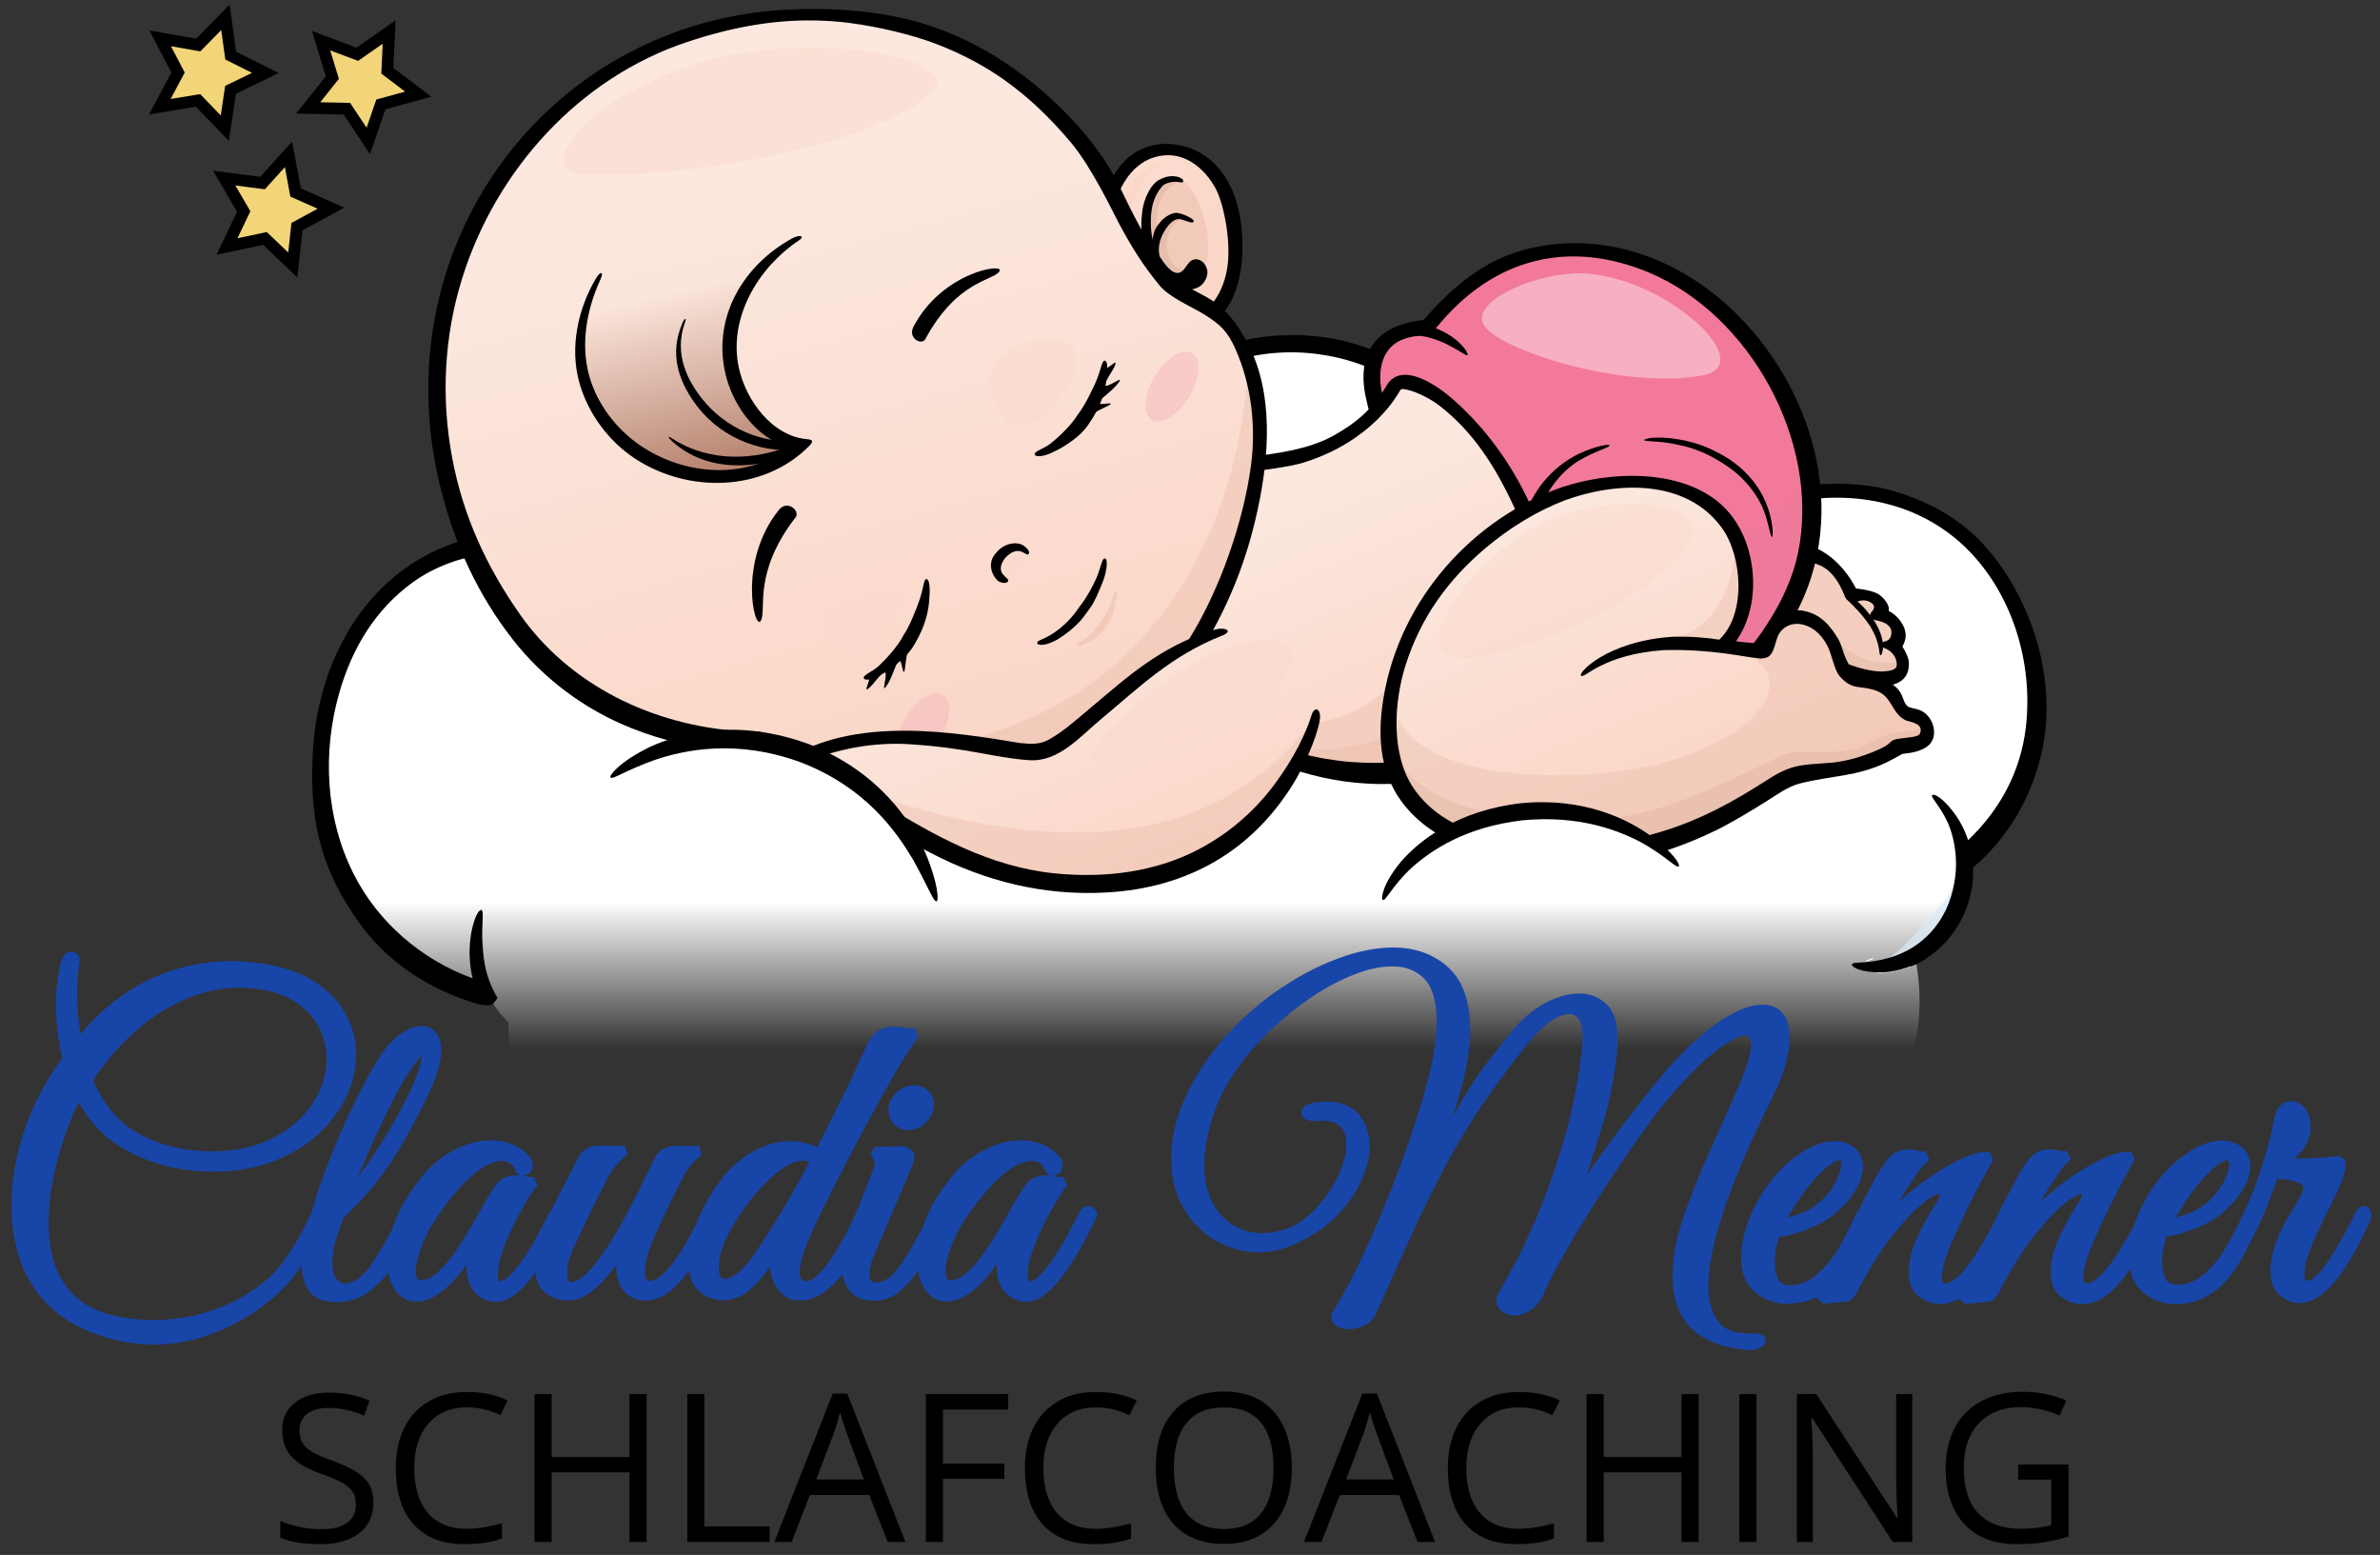 <?xml version="1.0" encoding="utf-8"?>
<!-- Generator: Adobe Illustrator 26.0.2, SVG Export Plug-In . SVG Version: 6.00 Build 0)  -->
<svg version="1.1" xmlns="http://www.w3.org/2000/svg" xmlns:xlink="http://www.w3.org/1999/xlink" x="0px" y="0px"
	 viewBox="0 0 1211 791" style="enable-background:new 0 0 1211 791;" xml:space="preserve">
<rect x="0" y="0" width="1211" height="791" fill="#333333" stroke="none"/>
<style type="text/css">
	.st0{display:none;}
	.st1{display:inline;fill:url(#SVGID_1_);}
	.st2{fill:#F2D479;stroke:#000000;stroke-width:6;stroke-miterlimit:10;}
	.st3{fill:#FFFFFF;}
	.st4{fill:none;}
	.st5{fill:url(#SVGID_00000145777764535161029060000003689375455701172386_);}
	.st6{fill:url(#SVGID_00000075854213383718732100000011094729322122660744_);}
	.st7{fill:url(#SVGID_00000017478319574456596430000014544074676798386580_);}
	.st8{opacity:0.7;fill:#DAECF8;}
	.st9{fill:#FBDACC;}
	.st10{opacity:0.4;fill:#EABDAA;}
	.st11{opacity:0.4;fill:#DDB3A1;}
	.st12{fill:#F27999;}
	.st13{opacity:0.7;fill:#EE7A9D;}
	.st14{opacity:0.56;fill:#EE7A9D;}
	.st15{fill:url(#SVGID_00000120526497742492801790000010064094347277643451_);}
	.st16{fill:url(#SVGID_00000120529110277967420060000006442148938133388690_);}
	.st17{opacity:0.5;fill:#FBDACC;}
	.st18{opacity:0.4;fill:#FFFFFF;}
	.st19{fill:url(#SVGID_00000005987761148686664310000002616818332216916101_);}
	.st20{opacity:0.5;fill:#EABDAA;}
	.st21{opacity:0.5;fill:#DDB3A1;}
	.st22{opacity:0.5;fill:#FAD3C2;}
	.st23{fill:url(#SVGID_00000107569472487049119450000001538683138321825441_);}
	.st24{opacity:0.45;fill:#F4B2BC;}
	.st25{opacity:0.55;fill:#EABDAA;}
	.st26{fill:url(#SVGID_00000101786222195626586100000015768572338994112444_);}
	.st27{fill:url(#SVGID_00000088125583272161671300000007417258815015826366_);}
	.st28{fill:#1845A8;}
</style>
<g id="Hintergrund" class="st0">
	<linearGradient id="SVGID_1_" gradientUnits="userSpaceOnUse" x1="606" y1="895" x2="606" y2="-83.787">
		<stop  offset="0" style="stop-color:#FFFFFF"/>
		<stop  offset="0.253" style="stop-color:#FBFCFD"/>
		<stop  offset="0.476" style="stop-color:#F1F4F6"/>
		<stop  offset="0.689" style="stop-color:#DFE6EA"/>
		<stop  offset="0.894" style="stop-color:#C5D2D9"/>
		<stop  offset="0.95" style="stop-color:#BDCCD4"/>
	</linearGradient>
	<rect x="-144" y="-105" class="st1" width="1500" height="1000"/>
</g>
<g id="Sterne">
	<polygon class="st2" points="156.8,54.9 169.1,39.5 163.4,20.7 181.8,27.6 198,16.3 197.1,36 212.8,47.9 193.8,53.1 187.4,71.7 
		176.5,55.3 	"/>
	<polygon class="st2" points="81.3,54.3 90.6,36.9 81.5,19.5 100.9,22.9 114.7,8.8 117.4,28.3 135,37.1 117.3,45.7 114.4,65.2 
		100.8,51.1 	"/>
	<polygon class="st2" points="115.5,125.4 124,107.6 114.1,90.6 133.6,93.1 146.8,78.5 150.4,97.9 168.4,105.9 151.1,115.3 
		149,134.8 134.8,121.3 	"/>
</g>
<g id="Baby">
	<g>
		<ellipse class="st3" cx="657.5" cy="245.8" rx="87.7" ry="71"/>
		<g>
			<ellipse class="st4" cx="657.5" cy="245.8" rx="87.7" ry="71"/>
			<path d="M740.8,245.4c-0.3,25.8-17.6,46.1-40,57.2c-25.5,12.7-56.6,12.7-82.6,1.8c-22.9-9.6-41.6-29.7-43.8-55.1
				c-2.2-25.5,15.8-47.4,37.1-58.9c26-14.1,58.4-14.5,85.4-3.2C720.5,197.1,740.4,218.8,740.8,245.4c0.1,5.7,9,6.6,8.9,0.8
				c-0.3-24.4-13.8-45.2-33.6-58.7c-22.6-15.4-51.6-19.9-78.2-15.4c-24.8,4.2-48.7,17.8-62.3,39.3c-12.7,20-13.2,45.2-1.8,65.9
				c19.7,35.7,65.4,48.8,103.5,42.3c36.3-6.2,72-34,72.4-73.3C749.7,240.5,740.8,239.7,740.8,245.4z"/>
		</g>
	</g>
	<g>
		
			<linearGradient id="SVGID_00000052818659787768904570000005344579060336957075_" gradientUnits="userSpaceOnUse" x1="600.244" y1="77.802" x2="600.244" y2="560.044">
			<stop  offset="0.79" style="stop-color:#FFFFFF"/>
			<stop  offset="0.945" style="stop-color:#FFFFFF;stop-opacity:0"/>
		</linearGradient>
		<path style="fill:url(#SVGID_00000052818659787768904570000005344579060336957075_);" d="M894,254.9l-538.8-19.9
			c-27.3-0.6-58.5,13.8-65.9,41.7c-147-23.4-170.2,196.5-41,229c2.6,5.5,6.1,10.3,10.4,14.3c1,108.7,117.3,149.5,192.8,102.3
			c12.4,5.1,25.9,7.9,39.7,8.1c42.1,49.1,118.2,60.9,166.9,59.5c46.2-1.3,105.2-21.6,136.4-73.4c19.1-1.3,37.8-7.6,53.1-19.1
			c65.5,19.8,144.3-25.4,126.6-111.9c16.7-9.4,26.9-28.5,24.7-48.6C1084.3,367.4,1014,213.7,894,254.9z"/>
		
			<linearGradient id="SVGID_00000107563411604054354580000002483189615238962842_" gradientUnits="userSpaceOnUse" x1="950.429" y1="488.426" x2="950.429" y2="490.731">
			<stop  offset="4.838700e-02" style="stop-color:#FFFFFF"/>
			<stop  offset="0.344" style="stop-color:#F6FBFE"/>
			<stop  offset="0.827" style="stop-color:#DDF1FC"/>
			<stop  offset="1" style="stop-color:#D3ECFB"/>
		</linearGradient>
		<path style="fill:url(#SVGID_00000107563411604054354580000002483189615238962842_);" d="M947.3,490c2.2-0.7,4.2-1.5,6.3-2.4
			C952.5,486.9,950,488.7,947.3,490z"/>
		
			<linearGradient id="SVGID_00000029018819357061704750000000247615814269655969_" gradientUnits="userSpaceOnUse" x1="944.994" y1="490.552" x2="944.994" y2="491.778">
			<stop  offset="4.838700e-02" style="stop-color:#FFFFFF"/>
			<stop  offset="0.344" style="stop-color:#F6FBFE"/>
			<stop  offset="0.827" style="stop-color:#DDF1FC"/>
			<stop  offset="1" style="stop-color:#D3ECFB"/>
		</linearGradient>
		<path style="fill:url(#SVGID_00000029018819357061704750000000247615814269655969_);" d="M942.7,491.4c1.5,0,3.1-0.6,4.6-1.4
			C945.8,490.5,944.3,491,942.7,491.4z"/>
		<path class="st8" d="M1002,434.3c-0.3-0.4-0.6-0.8-0.9-1.3c-6.7,9.2-6.7,21.8-14.6,28.6c-9.7,10.8-19,23.6-31.8,29.4
			c0.1,0.1,0.3,1.3,0.4,1.5c0,0.9-0.1,1.8-0.1,2.7c7.1-0.2,13.9-1.7,20.2-4.8c-0.3-1.6-0.6-3.3-0.9-4.9
			c16.7-9.4,26.9-28.5,24.7-48.6C1000,436,1001,435.2,1002,434.3z"/>
		<g>
			<path d="M250.4,510.9c1.3-1,2.1-2.1,2.7-3.3c-7.1-12-7.2-22.2-7.7-29.4c-0.3-8.2,1-15-0.5-15.3c-1.1-0.3-3.6,3.3-5.2,12.1
				c-0.8,5.3-1.5,13.3,0.8,22.7c-25.8-9.4-48.2-28.4-60.7-53.4c-14.1-28-15.8-61.3-7.3-91.4c6.5-23,18.4-42.9,37.7-56.8
				c22.1-15.9,52.6-18.3,78.8-14.3c2.1,0.3,4.6-1.2,5.2-3.3c7.4-26.2,35.7-38.6,60.7-38.3c6.5,0.1,7.5-10.2,1-10.3
				c-28-0.3-59.5,13-69.8,41.1c-33.2-4.2-67.2,3.8-91.8,28.1c-22.5,22.2-34.1,54.2-35.2,85.8c-1.8,36.3,6.2,59.5,22.7,83.2
				c15.2,21.8,37.7,36,62.6,43C246.1,511.1,248.7,511.8,250.4,510.9z"/>
			<path d="M1014.2,282.8c-13.3-16.8-29.1-26.2-49.3-32.6c-20.1-6.4-50.5-5.2-73.8,2.6c-6.2,2.1-1.1,8.8,5.1,6.8
				c35.3-11.9,75.5-8.1,103.3,18.3c24.1,23,35.2,58.7,31.3,92.1c-2.7,23.1-13.7,42.5-29.4,57.4c-1.7-5.3-4.1-9.6-6.2-12.6
				c-6.4-9.1-11.3-11.2-12-10.4c-1.1,1.1,3.5,4.8,7.7,13.7c3.9,8.5,7.8,25.8-0.7,44.6c-9,18.5-24.3,23.7-33.2,25.6
				c-9.4,2-14.5,0.8-14.7,2.4c-0.2,1.1,4.3,4.2,15.4,3.9c3.9-0.1,9.1-1,14.6-3.2c0,0.1,0,0.2,0,0.3c2.8-1.1,5.5-2.5,8.1-4.2
				c0-0.1,0-0.2,0-0.2c6.9-4.4,13.6-11.2,18.6-21.5c4-8.9,5.3-17.1,5-24.5c17.7-15.2,30.1-35.7,35.3-60.6
				C1046.2,347.1,1035.1,309.2,1014.2,282.8z"/>
		</g>
	</g>
	<g>
		<path class="st9" d="M957.3,345.2c14.4-0.3,8.2-15.9,5-16.2c10.3-9.2-4.4-16.2-7.9-15.5c10.2-8.6-8.5-13.3-11.1-12
			c-7.3-20.6-31.3-20.3-31.3-20.3l-13.8,46.6C898.2,327.8,944.8,345.5,957.3,345.2z"/>
		<path class="st10" d="M957.3,345.2c14.4-0.3,8.2-15.9,5-16.2c10.3-9.2-4.4-16.2-7.9-15.5c10.2-8.6-8.5-13.3-11.1-12
			c-7.3-20.6-31.3-20.3-31.3-20.3l-13.8,46.6C898.2,327.8,944.8,345.5,957.3,345.2z"/>
		<path class="st11" d="M924.9,315.4c0,7.3,0,14.7-2.2,21.1c13.3,4.4,28.3,8.9,34.6,8.7c7.9-0.2,9.6-4.9,9-9.2
			C951.9,341,931.9,328.5,924.9,315.4z"/>
		<g>
			<path class="st4" d="M957.3,345.2c14.4-0.3,8.2-15.9,5-16.2c10.3-9.2-4.4-16.2-7.9-15.5c10.2-8.6-8.5-13.3-11.1-12
				c-7.3-20.6-31.3-20.3-31.3-20.3l-13.8,46.6C898.2,327.8,944.8,345.5,957.3,345.2z"/>
			<path d="M968,328.9c2.3-4.1,2.4-8.1-0.9-12.8c-1.4-2.1-3.7-4.2-6.1-5.3c0.8-3.4-3.2-7.3-5.3-8.6c-2.1-1.3-7.1-2.5-11.3-2.8
				c-6.4-12.4-18.1-23.2-32-23.1c-2.1,0-4.4,1-5.1,3.2c-4.6,15.5-9.2,31.1-13.8,46.6c-0.8,2.6,0.3,5.4,2.9,6.4
				c8.4,3.2,17,6.2,25.6,9.1c10.8,3.6,49.4,16.9,49.3-3.9C971.4,334.9,969.7,331.7,968,328.9z M962,319.7c0.5,0.9,1.3,5.6-2.9,6.6
				c-0.4,0.1-0.8,0.2-1.1,0.4c-0.4-2.7-1.5-6.2-4-10.3c-0.3-0.5-0.6-0.9-0.9-1.4c0.5,0.3,1,0.5,1.7,0.6
				C960,316.5,961.5,318.8,962,319.7z M953.1,307.5c0.7,0.9,0.7,2.2-0.8,3.8c-0.5,0.5-0.7,1.1-0.7,1.7c-2.5-3.4-4.7-5.6-6.5-7
				C949.5,304.3,952.5,306.7,953.1,307.5z M965.1,338.5c-0.2,2.9-5.4,2.9-7.5,3.1c-11.2-0.1-23.1-6.4-33.6-9.9
				c-6.6-2.2-13.3-4.5-19.8-7c3.8-12.8,7.5-25.5,11.3-38.3c12.9-2,19.4,7.2,23.3,17.2c0.3,0.8,0.9,1.5,1.7,2.1
				c2,2,6.3,5.9,10.8,12.4c6.1,9.8,4.4,15.1,5.6,15.2c0.2,0.3,1.1-1.1,1.2-3.9c0.3,0.1,0.5,0.2,0.9,0.3
				C963.8,331.7,965.3,335.6,965.1,338.5z"/>
		</g>
	</g>
	<g>
		<path class="st12" d="M699.5,199c-6.4-32.6,25.4-32.4,25.4-32.4c-1.9,3.1,30.2-47,94.3-36.6c73.7,12,144.4,123.1,74,203.1
			C871.8,362.6,751,345.1,751,345.1S705.8,231.6,699.5,199z"/>
		<g>
			<path class="st4" d="M818.2,227c-41.9,12.9-42,50-42,50l52.7-18.9"/>
			<path d="M828.9,258.2c-0.3-0.8-5,0-14.8,2.9c-4.9,1.4-11.1,3.4-18.6,5.9c-3.8,1.3-7.9,2.7-12.3,4.2c-1.1,0.4-2.2,0.8-3.4,1.2
				c0.1-0.5,0.2-0.9,0.3-1.4c4.3-20.9,14.8-31.2,22.8-36.4c8.4-5.1,16.5-7,16.1-8.1c-0.1-0.6-5.9-0.1-15.6,4.3
				c-9,4.4-24.6,15.4-29.5,38.9c-0.3,1.4-0.5,2.9-0.7,4.3l-0.2,2.2l0,0.6l0,0.2l0,0.1c1.9,1.4-4.2-3,4.2,3l0,0l0.2-0.1l0.9-0.3
				c2.4-0.9,4.7-1.7,6.9-2.5c4.4-1.6,8.5-3.1,12.2-4.6c7.4-2.8,13.4-5.2,18.1-7.2C825,261.3,829.2,259,828.9,258.2z"/>
		</g>
		<path class="st13" d="M872.4,313.3l0.9,26.8c26.4-10.7,38.5-31.2,43.7-51.5C907,304.6,891.1,316.8,872.4,313.3z"/>
		<path class="st14" d="M870.9,268.4c40.8,16.2,47.1-35.9,47.1-35.9s18.4,82.1-44.6,107.6L870.9,268.4z"/>
		<g>
			<path class="st4" d="M699.5,199c-6.4-32.6,25.4-32.4,25.4-32.4c-1.9,3.1,30.2-47,94.3-36.6c73.7,12,144.4,123.1,74,203.1
				C871.8,362.6,751,345.1,751,345.1S705.8,231.6,699.5,199z"/>
			<path d="M884.4,160.5c-28-28.2-66.9-43.3-106.2-34.1c-22.4,5.2-39,19.3-53.9,36.4c-5.5,0.4-13,2.4-17.7,5.2
				c-11.9,7-14.3,19-12.1,31.9c4,19.7,11.4,39,18.1,57.9c7.9,22.4,16.4,44.5,24.9,66.7c2.5,6.5,5.1,13,7.6,19.5
				c1.3,3.2,2.2,5.7,6.2,6.3c14.4,2,28.8,3.3,43.3,4.2c22.4,1.4,45.3,1.8,67.5-1.9c8.8-1.4,17.9-3.8,25.7-8.3
				c9.8-5.7,16.7-16.7,22.5-26.1C942.1,266.6,925,201.4,884.4,160.5z M730,167.1c0-0.1,0-0.1,0.1-0.2
				C730.1,166.9,730.1,167,730,167.1z M900.3,315.7c-4.7,7.4-10.3,16-18.2,20.4c-14.5,8-33.3,8.6-49.4,9.1c-26,0.8-52.4-1-78.2-4.6
				c-7.5-18.9-14.8-37.9-21.9-57c-10.4-27.7-23.8-56.1-29.7-85.2c-1.7-9.3-0.1-20,8.8-24.8c2.6-1.4,7.6-2.9,11.5-2.7
				c13.4,1.9,23.9,11.8,23.6,9.5c-0.3-2.3-5.5-9.2-16.2-13.4c29.8-36.9,68.8-44.8,108.1-28.5c51.8,21.5,87.5,86.3,76.3,142.2
				C912.5,293.1,907.1,305,900.3,315.7z"/>
		</g>
	</g>
	<g>
		
			<linearGradient id="SVGID_00000141436516989681493450000012673074263072947117_" gradientUnits="userSpaceOnUse" x1="666.321" y1="246.623" x2="738.124" y2="423.37">
			<stop  offset="0" style="stop-color:#FCE8DF"/>
			<stop  offset="1" style="stop-color:#FAD3C2"/>
		</linearGradient>
		<path style="fill:url(#SVGID_00000141436516989681493450000012673074263072947117_);" d="M598.2,331.8c0,0,16.2-92.7,21.1-93.1
			c43.3-2,70.3-9.7,89.5-43.2c16.6-10.7,103,69.2,73.2,169.9c-5.9,7-54.6,40.1-120,23.1L598.2,331.8z"/>
		<path class="st10" d="M707.9,353.9c1.2-3.7,2.1-4.9,3.2-8.8c-12.3,12.9-28.2,22.5-46.4,22.6c-1.9,5.9-4.4,11.4-7.3,16.7l4.6,4.1
			c16.6,4.3,32.2,5.4,46.2,4.5C706.7,380,704.3,366.6,707.9,353.9z"/>
		<path class="st10" d="M660,381.5c-0.8,1.4-1.7,2.9-2.5,4.2l4.6,3.5c16.6,3.6,32.2,4.6,46.2,3.8c-0.9-6.3-2-12.7-2.2-19
			C693.1,380.6,675.8,381.8,660,381.5z"/>
		<g>
			<path class="st4" d="M598.2,331.8c0,0,16.2-92.7,21.1-93.1c43.3-2,70.3-9.7,89.5-43.2c16.6-10.7,103,69.2,73.2,169.9
				c-5.9,7-54.6,40.1-120,23.1L598.2,331.8z"/>
			<path d="M738.8,202.7c-7-6.1-25.7-19.6-33.3-6.5c-6.8,11.7-16,19.5-27.9,25.9c-12.2,6.5-28,8.7-41.6,10.2
				c-4.5,0.5-9,0.8-13.5,1.1c-2.4,0.1-5.3-0.2-7.1,1.8c-2.1,2.3-3.1,5.3-4,8.3c-3.3,10.5-5.4,21.5-7.7,32.3
				c-3.9,18.4-7.3,37-10.6,55.5c-0.4,2.4,0.7,4.1,2.3,4.9c11.1,9.9,22.1,19.7,33.2,29.6c7.4,6.5,14.7,13.1,22.1,19.6
				c4.9,4.4,4.4,5.6,10.8,7.1c28,8.6,63.9,10,94.9-5.5c8.6-3.5,16.9-8.1,24.4-13.6c2-1.5,3.7-3.1,5.4-4.9c2.1-2.4,2.5-8.1,3.2-11.2
				c1-4.3,1.8-8.7,2.4-13.1C799.5,292.5,777.8,236.6,738.8,202.7z M780.7,349c-0.8,4.7-1,11.8-4.4,14.7c-2.7,2.3-5.6,4.2-8.6,6
				c-10,6-21,10.4-32.2,13.5c-15.7,4.4-32.1,5.7-48.3,4.4c-4.5-0.3-8.9-1-13.3-1.7c-2.1-0.4-11-2-12.3-3.2c-1.5-1.3,0.2-1.2-1.3-2.5
				c-18.9-16.8-37.7-33.6-56.6-50.3c2.4-13.4,4.9-26.7,7.5-40c2-10.4,4.2-20.7,6.6-31c0.9-3.7,1.8-7.4,2.9-11
				c0.4-1.3,0.8-2.6,1.3-3.9c0-0.1,0-0.1,0.1-0.2c0.7,0,1.4-0.1,2.1-0.1c2-0.1,4-0.2,5.9-0.4c3.8-0.3,1.3-2.8,5.1-3.2
				c7.3-0.9,20.4-2.6,27.5-4.6c36.2-11.1,48.6-35.4,48.9-35.5c0.3-0.2,0.8-2.2,2-2.1c5.3,0.3,13.7,4.6,18.2,8
				c17.7,13.4,29.2,31.7,38.5,51.8C783.2,284.9,785.9,319.2,780.7,349z"/>
		</g>
	</g>
	<g>
		<path class="st4" d="M382.6,219.8c0,0,31.5,21,61.5,5.3"/>
	</g>
	<g>
		
			<linearGradient id="SVGID_00000049924291517436523400000007716727885904547000_" gradientUnits="userSpaceOnUse" x1="793.126" y1="253.297" x2="862.529" y2="424.135">
			<stop  offset="0" style="stop-color:#FCE8DF"/>
			<stop  offset="1" style="stop-color:#FAD3C2"/>
		</linearGradient>
		<path style="fill:url(#SVGID_00000049924291517436523400000007716727885904547000_);" d="M796.2,252.1
			c-88.1,33.3-128.2,153.6-44.1,176.8c88,24.3,145.6-27.7,157.8-32.5c12.2-4.8,34.9-3.1,55.4-15.2c1.6-3.1,14.1-1,14.8-7
			c3.2-11.7-11.4-8.7-13-14.2c-6.7-19.6-26.8-12.7-28.5-18c-1.7-5.3-9.6-27-23.7-26.3c-14.1,0.6-13.3,15.8-17.8,14.8
			c-4.5-1-10.7-3.9-19-3.3C906,302.3,880.6,220.2,796.2,252.1z"/>
		<path class="st10" d="M845.7,325.9c37.8-4.4,37.4-50.1,37.4-50.1s14.7,32.5-6.5,52.9L845.7,325.9z"/>
		<path class="st10" d="M967,359.9c-6.7-19.6-26.8-12.7-28.5-18c-1.7-5.3-9.6-27-23.7-26.3c-14.1,0.6-13.3,15.8-17.8,14.8
			c-3.8-0.9-8.8-0.8-15.2-1.1c33.8,13.9,13.9,34.2,1.5,42.6c-36.9,25.3-97.4,24.7-125.3,19.8c-27.9-5-47-16.2-50.7-37.5
			c-6,33.4,6.5,64.1,44.8,74.7c88,24.3,145.6-27.7,157.8-32.5c12.2-4.8,34.9-3.1,55.4-15.2c1.6-3.1,14.1-1,14.8-7
			C983.3,362.4,968.6,365.4,967,359.9z"/>
		<path class="st11" d="M977,369.6c-1.7,3.2-5.9,1.4-15.7,4c-5.9,1.5-13,6.6-18.8,7.8c-15.4,3.2-27.4-1.4-37.1,3.5
			c-48.8,23.1-79.6,41.7-150.2,27.8c-20.3-4-39.5-14.6-48.6-32.5c3.3,22.5,17.5,41,45.5,48.7c88,24.3,145.6-27.7,157.8-32.5
			c12.2-4.8,34.9-3.1,55.4-15.2c1.6-3.1,14.1-1,14.8-7C980.5,372.4,977.2,370.7,977,369.6z"/>
		<g>
			<path class="st4" d="M796.2,252.1c-88.1,33.3-128.2,153.6-44.1,176.8c88,24.3,145.6-27.7,157.8-32.5c12.2-4.8,34.9-3.1,55.4-15.2
				c1.6-3.1,14.1-1,14.8-7c3.2-11.7-11.4-8.7-13-14.2c-6.7-19.6-26.8-12.7-28.5-18c-1.7-5.3-9.6-27-23.7-26.3
				c-14.1,0.6-13.3,15.8-17.8,14.8c-4.5-1-10.7-3.9-19-3.3C906,302.3,880.6,220.2,796.2,252.1z"/>
			<path d="M977.7,361.6c-1.8-0.9-4.2-1.2-6.1-1.8c-2.6-0.9-2.9-4.3-4.3-6.9c-5.5-10.1-19.2-6.3-24-11.4c-4.8-5-5.8-12.7-7.7-16
				c-4.3-7.3-9.1-12.9-17.5-14.7c-8-1.7-15.8,3.3-19.8,10c-1.5,2.3-2.4,6.4-2.5,6.6c-0.1,0-9.8-0.7-12.5-1.2
				c12.5-17.6,10.7-43.9,0.3-60.2c-17.3-28-61.8-28.2-92.1-17c-45.9,17.7-81.7,60.1-88.2,110.5c-2.6,20.2,0.3,39,14.6,53.9
				c19.4,20.3,52.1,26.5,78.5,26.9c27.6,0.4,51.8-5.8,76.5-17.8c8.4-4.1,18.8-10.4,26.7-15.4c5.1-3.2,10.4-7.1,16.4-8.6
				c16-4,28.8-3.4,44-10.7c1.7-0.8,7.9-4.2,8-4.3c0,0,4-0.4,6.4-1c4.6-1.3,9.1-3.3,9.7-9.2C984.4,368.4,981.7,363.7,977.7,361.6z
				 M976.9,373.2c-0.7,1.7-5.9,1.9-7.6,2.2c-2.5,0.4-6,0.3-7.7,2.4c-1.7,2.1-8.8,4.9-11.4,5.8c-4.3,1.6-7.8,2.6-12.2,3.5
				c-7.7,1.6-16,1-23.7,2.7c-6.5,1.4-11.4,4.6-16.9,8.1c-7.7,4.9-15.4,9.5-23.5,13.6c-25,12.8-52.6,19.5-80.7,18.7
				c-26-0.7-57.7-5.8-73.7-28.9c-12-17.3-10.3-44.2-4.2-63.3c7.8-24.2,21.6-43.2,40.8-59.4c11.8-9.9,25.6-18.5,39.9-24
				c26.3-9.7,61.9-11.2,80.1,13.9c10.3,14.1,12.7,43.7-1.3,56.9c-6.3-1-14.1-1.7-23.6-1.5c-34.3,2.3-48.8,19.1-46.7,19.8
				c1.5,2,10.5-10.8,42.2-13c24.6-0.6,41.1,3.6,47.5,4.1c1.4,0.4,3,0.1,4.3-0.2c4.2-1,4.6-7.8,6.3-11.4c2.4-4.9,8-7,13.5-5.2
				c5.7,1.8,9.3,6.1,11.8,11.1c1.7,3.3,3.3,11.5,5.6,14.4c2.4,3.1,5.6,5.4,9.2,5.9c4.8,0.7,10.5,1.1,14.1,4.6
				c4.3,4.2,4.8,9.3,10.4,12.3C970.8,367.2,979.3,367.6,976.9,373.2z"/>
		</g>
	</g>
	<g>
		<path class="st4" d="M941.3,304.7c0,0,17.8,13.6,15.6,28.6"/>
	</g>
	<g>
		<path class="st4" d="M836.6,224.1c12.9-1.5,59.7,4.9,65,49.2"/>
		<g>
			<g>
				<path d="M901.6,273.2c-0.7,0.1-1.5-6.1-3.9-12.9c-2.4-6.6-8.8-16.8-20-23.9c-12.7-8.4-20.8-9.5-27.7-10.9
					c-7.1-1.2-13.3-0.9-13.4-1.6c-0.1-0.5,3.3-1.7,10.8-1.2c7.3,0.6,19.2,2.2,32.9,11.2c13.7,9.3,18.6,21.2,20.4,28.3
					C902.5,269.6,902,273.2,901.6,273.2z"/>
			</g>
		</g>
	</g>
	<path class="st17" d="M781.5,267.8c-34.7,18.6-65.3,64.5-40.4,67c24.9,2.5,95.1-26.9,116.8-56.6
		C875.6,253.7,816.2,249.2,781.5,267.8z"/>
	<g>
		<g>
			<path class="st4" d="M393.9,535.1c-1.6,95.5,125.8,130,185.2,52.7"/>
		</g>
	</g>
	<g>
		<g>
			<path class="st4" d="M716.5,588.6c51.4,52.3,163.2,31.8,165.9-62.6"/>
		</g>
	</g>
	<g>
		<g>
			<path class="st4" d="M940.4,490.7c47.2,8,79-47.8,41.8-86.3"/>
		</g>
	</g>
	<g>
		<path class="st3" d="M703.6,457.7c18-40.7,96.6-68.2,150.6-17L703.6,457.7z"/>
		<g>
			<path class="st4" d="M703.6,457.7c18-40.7,96.6-68.2,150.6-17"/>
			<g>
				<g>
					<path d="M854.2,440.7c-1.1,1.2-6.7-5.2-18.6-11.9c-11.8-6.3-31.9-14.3-61-11.5c-29.1,3.4-46.6,15.4-56.4,24.2
						c-9.9,9.2-13.1,17-14.6,16.3c-1-0.3-0.4-7.8,9.2-19.4c9.5-11.1,29.1-26.1,61.1-29.8c32.1-3.1,54.3,8.2,65.9,16.5
						C851.6,433.8,855,439.8,854.2,440.7z"/>
				</g>
			</g>
		</g>
	</g>
	<path class="st18" d="M756.6,167.4c13.1,13.1,72.8,30.7,110,23.5c28.1-5.5-16.8-48.1-58.5-51.7
		C783.5,137.1,743.5,154.3,756.6,167.4z"/>
	<g>
		<g>
			<g>
				
					<linearGradient id="SVGID_00000088833889948842512930000017316501761048543143_" gradientUnits="userSpaceOnUse" x1="1346.066" y1="45.468" x2="1379.112" y2="250.488" gradientTransform="matrix(0.559 -0.829 0.829 0.559 -322.355 1149.382)">
					<stop  offset="0" style="stop-color:#FCE8DF"/>
					<stop  offset="1" style="stop-color:#FAD3C2"/>
				</linearGradient>
				<path style="fill:url(#SVGID_00000088833889948842512930000017316501761048543143_);" d="M565.5,132.5
					c-7.7-19-0.4-49.4,20.8-55.1c50.2-13.5,56.9,88.9,15.5,87.2L565.5,132.5z"/>
				<g>
					<path class="st4" d="M565.5,132.5c-7.7-19-0.4-49.4,20.8-55.1c50.2-13.5,56.9,88.9,15.5,87.2"/>
					<path d="M564.8,93c-5.6,12.3-7.4,27.6-1.4,39.3c2.1,4.2,5.7,4.8,4,0.3c-6.5-16.9,0.8-47,20-52.6c17-5,27.9,9.3,31.6,16.8
						c3.7,7.5,7.9,27.1,5.2,41c-2.3,12-10,24.3-22.2,24c-4.5-0.1-4,4.1,0.5,4.6c30.1,3.2,33.3-39.6,27-62.5
						c-3.7-13.4-12.2-24.7-25-28.9C588.1,69.7,572.4,76,564.8,93z"/>
				</g>
			</g>
			<path class="st20" d="M603.8,142.2c11.5-0.1,11.5-14.7,10.7-22.6c-0.8-8.1-9.1-36.7-21.9-27C575.7,105.4,582.8,142.3,603.8,142.2
				z"/>
			<path class="st21" d="M604.5,136c-8.1,5.5-16.1-13.8-6.2-22.9c1.3-1.2,3.5-1.4,5.2-1.5c-4.7-2.5-14.2-1-14.1,6.9
				c-2.3-12,0.8-22.4,11.4-26.5c-11.8-1.8-16.4,4.4-18.3,17.3c-1.7,11.5,1.8,23,10.9,29.1c3.9,2.6,9,4.4,12.7,0.1L604.5,136z"/>
			<path d="M589.8,91.5c-4.1,2.1-8.1,9.6-8.7,17.1c-0.9,7.5,0,15,1.7,19.5c3,6.3,7.8,11.9,14.2,16.4c3.2,2,7.3,3.9,11.6,2.1
				c4.1-1.3,6.9-6.7,5.3-10.4c-1.1-3.2-4.1-4.8-6.4-4.2c-2.6,0.6-3.8,3.8-5.6,5.6c-0.5,0.5-1.1,0.9-1.7,1.1c-4,1.2-7.8-4.7-10.1-8.2
				c-1.3-4.9,0.4-9.5,2.2-12.6c2.1-3.7,5.4-7.5,9-6.2c3,0.8,5.6,2.3,6.1,0.9c0.6-1.2-6.6-4.6-9.3-4.3c-2.8,0.3-6.2,2.6-8,5
				c-1.2,1.4-2.5,3.4-2.8,4.7c-0.4,1.2-0.7,2.5-0.9,3.8c-0.2-1.2-0.4-2.3-0.5-3.4c-0.7-5.4-0.4-12.2,1.4-16.8c1.7-4.7,4.9-7.8,5-7.7
				c6.5-3.2,9.5,0.2,9.7-1.7c0.2-0.7-0.3-1.3-2-2C598.2,89.6,594.7,88.8,589.8,91.5z"/>
			<path class="st22" d="M576.7,138.3c-1.4,2.1-10.9-16.1-6.2-32.4c6.7-23.1,21.5-24.4,22.3-23.6c0.8,0.9-12.6,2.9-17.8,26.6
				C571.6,123.5,578.1,136.2,576.7,138.3z"/>
		</g>
		<g>
			<g>
				
					<linearGradient id="SVGID_00000024683525524662594970000004656272966623105983_" gradientUnits="userSpaceOnUse" x1="400.505" y1="101.841" x2="491.433" y2="435.796">
					<stop  offset="0" style="stop-color:#FCE8DF"/>
					<stop  offset="1" style="stop-color:#FAD3C2"/>
				</linearGradient>
				<path style="fill:url(#SVGID_00000024683525524662594970000004656272966623105983_);" d="M633.1,181.8
					c-14.4-32.5-28.6-25.2-38-37.2c-5.1-6.5-14.4-19.3-23-35.9c-17.3-42.2-65.5-82.5-106.4-92.9C381-4.9,292.1,22.8,246,106.1
					c-39.4,67.7-26.3,155.7,15.1,209.2c43.9,63.7,124.1,61.5,124.1,61.5c3.8,1.5,7.1,3,9.8,4.8c15.2,9.9,8.2,17.9,30.5,30.7
					c44.8,22.4,120.1,0.2,165.9-61.9C641.7,289.8,646.7,212.5,633.1,181.8z"/>
				<path class="st10" d="M634.6,190.5c-4.9,71.4-37.1,128.5-82.6,159.4c-42.8,29.1-108,41.3-149.3,30.8
					c43,39,155.1,25.2,194.3-35.1C658.7,258.6,635.7,186.4,634.6,190.5z"/>
				<g>
					<path class="st4" d="M633.1,181.8c-14.4-32.5-28.6-25.2-38-37.2c-5.1-6.5-14.4-19.3-23-35.9c-17.3-42.2-65.5-82.5-106.4-92.9
						C381-4.9,292.1,22.8,246,106.1c-39.4,67.7-26.3,155.7,15.1,209.2c43.9,63.7,124.1,61.5,124.1,61.5c3.8,1.5,7.1,3,9.8,4.8
						c15.2,9.9,8.2,17.9,30.5,30.7c44.8,22.4,120.1,0.2,165.9-61.9C641.7,289.8,646.7,212.5,633.1,181.8z"/>
					<path d="M637.3,179.8c-5.1-11.1-11.6-21.8-22.4-28.1c-7-4.1-15.6-7.3-20.7-14c-9.1-12-16.3-25.7-22.8-39.3
						c-6.3-13.3-13.1-23.3-22.8-34.2c-19.5-21.8-44.6-40.2-72.2-50c-25.1-9-53.9-10.8-80.3-9c-54.7,3.8-105,30.7-138.3,74.2
						c-37.4,48.9-48.6,111.6-33.1,170.9c7.2,27.7,18.7,52.6,36.3,75.1c15.6,20,36.8,35.7,60.3,45c16.3,6.5,33,10.3,50.4,11.6
						c3.3,0.3,9.6-0.6,12.9-0.6c1.5,0,5,2.4,6.3,3.1c2.5,1.4,4.9,3.2,6.9,5.3c3.2,3.2,5.1,7.5,7.6,11.2
						c12.6,19.1,39.4,24.6,60.7,24.3c25.1-0.3,49.7-8.5,71.4-20.8c26-14.7,45.8-35.7,63.7-59.3c18.1-23.8,30.8-51.9,37.6-81
						C645.1,237.8,648.5,205.6,637.3,179.8z M636.6,236.3c-3.8,29-15.9,63.6-31.3,88.4c-29.2,47-79.2,89.4-137,91.5
						c-22.3,0.8-46.3-5.1-58.5-25.3c-2.4-4-5.2-7.3-8.7-10.4c-3.4-3-11-8.4-15.7-8.3c-3.1,0.1-6.2-0.1-9.3-0.3
						c-43.8-3-86.2-23.1-111.7-59.6c-17-24.3-28.8-50-34.3-79.3c-5.7-30.2-4.2-61.8,5-91.2c17.2-55.4,59.6-102.1,114.4-120.4
						c25.9-8.6,50.7-12.8,77.7-10.3c13.7,1.3,31.3,5.1,44.3,9.5c14,4.8,28,11.8,40,20.4c12.8,9.2,23.4,19.6,33.5,31.6
						c10.7,12.8,21.1,35,24.8,41.9c6.4,11.8,11.7,20.3,20.2,30.7c4.9,6,16.1,10.7,22.5,14.6c8.6,5.3,12.1,8.8,16.1,17.7
						C636.8,195.9,639.1,216.9,636.6,236.3z"/>
				</g>
			</g>
			<path class="st24" d="M479.8,353.4c4.8,3,4.1,12.9-1.6,22.2c-5.7,9.3-14.2,14.5-19,11.5c-4.8-3-4.1-12.9,1.6-22.2
				C466.5,355.6,475,350.4,479.8,353.4z"/>
		</g>
		<g>
			<path class="st4" d="M561.6,185.9c-5.1,20.3-15.2,39-35.2,45"/>
			<g>
				<g>
					<path d="M526.5,231.2c-0.5-1.6,4.5-2.8,8.1-5.6c3.5-2.8,10.4-9,13.8-14.7c2.9-3.5,7.6-12.6,9.8-18.1c2.2-5.5,2.5-9.7,4.1-9.3
						c1.5,0.4,1.4,5.5,0.5,10.9c-0.9,5.4-2.5,12.3-9.1,21.7c-5.2,7.8-16.8,13.5-16.9,13.4C531.2,232.5,526.8,232.6,526.5,231.2z"/>
				</g>
			</g>
		</g>
		<g>
			<path class="st4" d="M472.2,297.4c-3.5,20.6-12.2,40-31.7,47.6"/>
			<g>
				<g>
					<path d="M439.5,345c-0.6-1.6,4.3-3.2,7.6-6.2c3.3-3.1,9.7-9.8,12.7-15.8c2.7-3.8,6.6-13.2,8.4-18.8c1.8-5.6,1.8-9.9,3.3-9.6
						c1.6,0.3,1.8,5.3,1.3,10.8c-0.5,5.5-1.6,12.4-7.5,22.4c-4.6,8.2-15.7,14.8-15.8,14.7C444.3,346,440,346.4,439.5,345z"/>
				</g>
			</g>
		</g>
		<g>
			<path class="st4" d="M561.4,286.9c-5.4,18.4-15.3,35.2-33.7,40"/>
			<g>
				<g>
					<path d="M527.8,327.2c-0.4-1.5,2.5-1.4,8.2-5.1c5.7-3.8,10.2-8.7,13.5-13.8c2.8-3.2,7.6-11.8,9.2-16.3c1.6-4.4,2.2-8.3,3.6-7.9
						c1.4,0.4,1,5.1-0.5,10c0,0.1-2.9,8.1-6.1,13.7c-1,1.5-2.7,3.8-4.2,5.8c-5,6.9-14.3,12.3-14.4,12.2
						C532.1,328.5,528.1,328.5,527.8,327.2z"/>
				</g>
			</g>
			<path class="st25" d="M567.9,300.7c-0.8-0.2-1.2,2.2-2.1,4.9c-1,2.8-3.8,8.2-5.5,10.2c-2,3.2-4.6,6.3-7.9,8.8
				c-3.3,2.4-4.9,2.4-4.7,3.3c0.1,0.8,2.4,0.8,5.3-0.9c0.1,0.1,6.4-2.7,9.6-7.9c4.7-6.9,4.8-12,4.8-12.1
				C568.4,303.9,568.7,300.9,567.9,300.7z"/>
		</g>
		<g>
			<path class="st4" d="M523.4,281.8c-10-10.1-25.2,10-10.5,13.9"/>
			<g>
				<g>
					<path d="M512.9,295.7c-0.2,0.6-1.7,1.5-4.7,0.1c-3.1-2.3-6.5-9.2-1.3-14.6c4.6-5.7,11.5-5.6,14.1-3.5c2.8,1.9,2.9,3.7,2.4,4.1
						c-1.2,1.9-4.7-5.8-12.1,2.2C505.4,292.2,514.1,293.7,512.9,295.7z"/>
				</g>
			</g>
		</g>
		<g>
			<path d="M508.5,138.1c-3.4,4.8-21.7,4.6-37.9,34.8c-2.2,2.6-8.7-1-5.8-6.7C479.4,138.2,511.9,133.4,508.5,138.1z"/>
		</g>
		<g>
			<path d="M387.1,315.8c3.2-5.4-4.4-24.3,18-53c1.6-3.3-4.5-8.6-8.8-3.4C375.3,285.5,383.9,321.2,387.1,315.8z"/>
		</g>
		<path class="st24" d="M606.6,179.7c4.8,3,4.1,12.9-1.6,22.3c-5.7,9.3-14.2,14.5-19,11.5c-4.8-3-4.1-12.9,1.6-22.2
			C593.3,181.9,601.8,176.7,606.6,179.7z"/>
		<path class="st17" d="M512.1,288.4c1,6.1,11.2,0.2,9-4.5C518.9,279.6,511.5,284.4,512.1,288.4z"/>
		<path d="M442.4,344.3c0.2,2-2.1,6.3-1.4,6.4c2.3-0.6,6.4-7.6,8.8-8.6c2.4-1-0.9,8.5,0.3,8c3.2-3,5.8-13,7.2-14.3
			c1.3-1.3,2,6.9,2.7,6c0.7-0.9,0.7-6.5,1.8-9.8L442.4,344.3z"/>
		<path d="M562,187.8c2-0.4,5.3-3.9,5.6-3.3c0.2,2.4-5.1,8.5-5.3,11.1c-0.2,2.6,7.8-3.5,7.6-2.2c-1.8,4-10.4,9.7-11.2,11.4
			c-0.8,1.7,7.1-0.3,6.5,0.7c-0.6,0.9-5.9,2.7-8.6,4.8L562,187.8z"/>
		<path class="st17" d="M451.6,319.3c-7.3,11.1-16.6,17.9-24.1,13c-7.4-5-13.3-23.1-6-34.2c7.3-11.1,25.9-13.3,33.3-8.3
			C462.3,294.7,458.9,308.2,451.6,319.3z"/>
		<path class="st17" d="M538.1,203.8c-8.3,10.4-18.2,16.3-25.2,10.6c-6.9-5.7-13.3-21.2-5-31.5c8.3-10.4,29.1-13.8,36.1-8.2
			C551,180.3,546.4,193.4,538.1,203.8z"/>
		<g>
			<g>
				
					<linearGradient id="SVGID_00000008853193752580915670000013843440719286786973_" gradientUnits="userSpaceOnUse" x1="1064.911" y1="113.048" x2="987.991" y2="199.776" gradientTransform="matrix(0.574 -0.819 0.819 0.574 -356.135 953.518)">
					<stop  offset="0" style="stop-color:#FCE6DC"/>
					<stop  offset="0.995" style="stop-color:#A66D56"/>
				</linearGradient>
				<path style="fill:url(#SVGID_00000008853193752580915670000013843440719286786973_);" d="M303.1,142.8
					c-37.3,80,62.2,127.7,106.1,82.9c-33.4-2.1-63.5-63.8-5-102.2L303.1,142.8z"/>
				<path d="M403.2,121.2c-24.9,13.6-40.4,39.7-34.3,68c3.6,16.7,15.7,33.5,32.5,38.5c-21,15.9-50.8,14.4-73,0.6
					c-12.6-7.7-23-20.2-27.7-34.2c-5.8-16.9-2.5-36.1,4.8-51.9c1.9-4.2,0-4.4-2.3-0.5c-8.7,14.6-13.6,34.5-8.4,53
					c4.4,15.7,15,29.9,28.5,38.7c26.6,17.4,64.8,17.1,88.2-6.3c2-2,2.8-3.4-0.7-3.7c-18-1.4-31.4-20-34.9-36.5
					c-5.4-25.4,10.1-50.9,30.3-64.4C409.9,120.2,407.2,119.1,403.2,121.2z"/>
			</g>
			<g>
				<path class="st4" d="M406.6,226.5c-46.5,5.2-69-45.2-59-60.9"/>
				<path d="M347,164.9c-6.4,15.4-1.5,28.4,5.7,39c12.1,17.8,33.1,26.9,54.3,24.9c3-0.3,2.3-4.9-0.7-4.6
					c-18.9,1.8-37.4-6.6-49.1-21.4c-6.8-8.6-14.7-22.4-8.6-39C349.6,161.1,348,162.1,347,164.9z"/>
			</g>
			<g>
				<path class="st4" d="M342.9,223.7c0,0,27,19.7,61.7,4.7"/>
				<path d="M403.6,226.2c-19.7,8.3-42.8,9-61.5-3.1c-2.5-1.6-2.4-0.7-0.2,1.3c18,16.3,43.4,14.4,63.5,6
					C408.2,229.3,406.4,225.1,403.6,226.2z"/>
			</g>
		</g>
	</g>
	<g>
		
			<linearGradient id="SVGID_00000163787259362479937520000012833907661764465830_" gradientUnits="userSpaceOnUse" x1="508.491" y1="315.255" x2="574.943" y2="478.83">
			<stop  offset="0" style="stop-color:#FCE8DF"/>
			<stop  offset="1" style="stop-color:#FAD3C2"/>
		</linearGradient>
		<path style="fill:url(#SVGID_00000163787259362479937520000012833907661764465830_);" d="M617.2,323.6
			c-41.8,17.8-72.4,56.9-88.2,59.4c-15.8,2.5-90.2-19.3-128.4,7.1c36.8,10.9,65.2,43.1,116.6,56c109,22.5,148.8-60.2,151.5-77.2
			L617.2,323.6z"/>
		<path class="st10" d="M423.5,396.6c26.1,14.3,54.9,39.8,93.7,49.5c109,22.5,147.1-58.3,149.8-75.2l2.1-6.2
			C620.2,433.3,532.3,439.1,423.5,396.6z"/>
		<g>
			<path class="st4" d="M617.5,323.6c-41.8,17.8-72.4,56.9-88.2,59.4c-15.8,2.5-90.2-19.3-128.4,7.1c36.8,10.9,65.2,43.1,116.6,56
				c109,22.5,148.8-60.2,151.5-77.2"/>
			<path d="M667.2,364.2c-4.4,14-12.9,26.7-16.7,32c-10.2,14.7-24,27.1-40.3,35.7c-22.3,11.8-48.1,14.9-73.3,12.4
				c-33.1-3.3-61.1-19-88.4-35.8c-11.7-7.1-27-14.9-39.8-20.1c16.5-7.6,36.5-11,54.4-9.8c30.6,2,42,6.8,60.5,8.1
				c15.2,1.1,26.2-12.3,36.9-21.1c19-15.8,35.3-32,61.4-42.3c5.9-2.3,1.5-4.7-4.5-2.8c-27.6,8.6-44.2,24.3-63,40
				c-6.5,5.4-12.9,11.3-20.3,15.5c-5,2.9-9.2,2.5-14.9,2c-33-5.4-84.9-14.4-120.1,9.1c-3,2-3.2,6.1,0.1,7.2
				c27.3,8.3,49.6,26.7,74.4,39.6c27.7,14.4,57.6,21.9,89.4,20.1c41.7-2.3,73.9-21.4,94.8-54.9c5-8,12.2-23.4,13.7-32.7
				C672.5,360.7,668.9,358.5,667.2,364.2z"/>
		</g>
	</g>
	<path class="st17" d="M620.3,331c-28.2,10.8-76.9,56.2-62.4,56.2c14.5,0,63.8-9.5,89.8-36.6C667,330.5,656.6,317.2,620.3,331z"/>
	<g>
		<path class="st3" d="M310.5,395.5c49.6-38.9,142.5-20.6,166,63L310.5,395.5z"/>
		<g>
			<path class="st4" d="M310.5,395.5c49.6-38.9,142.5-20.6,166,63"/>
			<g>
				<g>
					<path d="M476.6,458.5c-1.6,0.5-4.1-7.1-12.2-21.5c-8.2-13.7-23.5-36.1-56.4-49c-33.1-12.3-59.6-6.5-74.6-1.5
						c-15.4,5.5-21.8,10.3-22.8,9c-0.7-0.8,4.2-7.8,20.2-15.6c15.5-7.1,44.6-14.7,80.9-1.3c36.1,14.2,52.1,39.8,59.1,55.1
						C477.6,449.9,477.6,458.2,476.6,458.5z"/>
				</g>
			</g>
		</g>
	</g>
	<path class="st17" d="M350.3,33.8c-59.1,20.6-78.3,55.1-52.1,54.7c54.5,2.7,152.6-15.9,177.2-43.2
		C489.3,29.8,409.3,13.2,350.3,33.8z"/>
</g>
<g id="Schriftzug">
	<g>
		<path class="st28" d="M456.1,555.8c-2.7,2.5-4,5.5-4,8.9c0,2.8,0.9,5.2,2.7,7.1c1.8,2,4.3,3.1,7.1,3.1c3.5,0,6.7-1.3,9.3-4
			c2.6-2.6,4-5.7,4-9.1c0-2.7-1-5-2.9-6.9c-1.9-1.9-4.4-2.9-7.3-2.9C461.6,552.2,458.7,553.4,456.1,555.8z"/>
		<path class="st28" d="M553.9,613.5c-1.3,0-3.6,0.5-4.9,3.6c-1.3,2.5-3,5.8-5.1,9.8c-2.1,4-4.5,8-7,11.9c-2.5,3.8-5,7.1-7.5,9.7
			c-2.1,2.2-4.1,3.3-5.6,3.3c-0.7,0-0.9-2.2-0.9-3.5c0-0.4,0.1-1.3,0.3-3.1c0.2-1.5,0.4-2.7,0.5-3.5c0.7-2.8,1.9-6.3,3.5-10.3
			c1.7-4,3.6-8.1,5.7-12c2.1-4,4.1-7.5,6-10.6c2.3-3.7,3.6-5.3,4.2-6l-2.2-4.2c-1.4,0.2-2.6,0.2-3.9-0.2c-0.4-0.1-0.9-0.2-1.3-0.3
			c1.4-0.1,2.4-0.6,3.1-1.1c1.3-1.1,2-2.5,2-4.1c0-1.9-0.8-3.7-2.2-5.1c-2.6-2.7-5.6-4.7-8.9-5.9c-3.3-1.2-6.7-1.8-10.3-1.8
			c-6.1,0-12.4,1.6-18.6,4.9c-6.2,3.2-11.6,7.5-15.9,12.8c-6.6,8-11.4,15.9-14.3,23.4c-0.4,1-0.8,2-1.1,3.1
			c-1.9,3.5-3.9,7.1-5.9,10.7c-3.4,5.9-6.8,10.7-10.2,14.2c-0.4,0.4-1.4,1.2-3.4,2.1c-1.5,0.7-2.8,1.1-3.9,1.1
			c-1.4,0-2.4-0.3-2.8-0.9c-0.6-0.9-0.9-1.9-0.9-3.3v-1.6c0-0.1,0.1-0.3,0.1-0.6c0.2-0.6,0.4-2,0.9-4.1c0.1-0.3,0.5-1.4,2.4-5.8
			l17.8-41.8c1.5-3.5,1.7-4.9,1.7-5.7c0-1.2-0.4-2.9-2.5-4.3c-1.4-1-3.4-1.4-6.1-1.2l-11.8,0.4l-2,3.9c0.3,0.4,0.8,1.2,1.5,2.3
			c0.4,0.7,0.7,1.4,0.7,2.4c0,0.4-0.1,1.1-0.5,2.1l-8.6,22c-0.2,0.3-0.4,0.7-0.6,1.1c-1,2.2-2.5,5.3-4.4,9.2
			c-2,3.9-4.2,7.8-6.8,11.8c-2.5,3.9-5.1,7.2-7.7,9.9c-2.3,2.3-4.5,3.5-6.5,3.5c-1.6,0-2-0.6-2.2-0.9c-0.6-1-0.9-2.1-0.9-3.5
			c0-2.3,0.5-5.1,1.5-8.4c1.3-4.2,2-5.9,2.3-6.6l0.1-0.2c2-4.8,4.7-10.6,8-17.3c3.3-6.8,7-14,10.9-21.6c3.9-7.6,7.9-15.2,12-22.7
			c4-7.5,7.9-14.4,11.5-20.7c3.5-6.2,6.6-11.4,9.3-15.4c3.3-5.1,4.5-6.6,4.9-7l-2-4.3c-1.6,0.1-3.3,0-5-0.3c-2.1-0.4-4-0.6-5.7-0.6
			c-3.2,0-6.1,0.8-8.4,2.5c-2.3,1.6-4.6,5.1-6.9,10.5c-1,2.2-2.4,5.3-4.3,9.4c-1.9,4.1-4,8.5-6.4,13.3c-2.4,4.9-4.9,9.8-7.3,14.7
			c-2,4-3.9,7.8-5.6,11.1c-4.3-2.1-8.8-3.2-13.6-3.2c-6.1,0-12.2,1.6-18.1,4.8c-5.8,3.1-11,7.4-15.5,12.6c-3.1,3.7-6.1,8.1-9,13.3
			c-2.1,3.7-3.9,7.6-5.4,11.5c-1.7,3.3-3.5,6.7-5.5,10.2c-3.1,5.4-6.4,10-9.8,13.7c-3,3.3-5.9,5-8.6,5c-0.4,0-0.8-0.1-1.4-0.8
			c-0.3-0.3-0.8-1.3-0.8-4.2c0-0.7,0.1-1.3,0.2-1.9c0.2-0.8,0.3-1.9,0.5-3.4c0.4-2.2,1.4-5.2,2.8-8.8c1.5-3.8,3.4-7.9,5.4-12.2
			c2.1-4.4,4-8.5,5.9-12.3c2.3-4.5,4.1-8.1,5.4-10.5c1.2-2.3,2.5-4.1,3.8-5.5c1.3-1.4,3.1-3,5.1-4.6l-1.6-4.5h-11.8
			c-6.2,0-9.2,3.3-10.6,6.1c-2.8,5.7-5.9,12-9.3,18.9c-3.5,7-7.2,13.8-11,20.2c-3.8,6.4-7.6,12-11.5,16.6c-5.4,6.2-8.7,7.5-10.6,7.5
			c-0.7,0-2.2,0-2.2-4.6c0-1.8,0.3-3.8,0.8-6c0.5-2.2,1.7-5.2,3.5-9.1c1-2.1,2.2-4.8,3.7-7.9c1.5-3.1,3-6.2,4.5-9.3
			c1.5-3.1,3.2-6.6,5.3-10.6c2.7-5.6,5-9.5,6.8-11.6c1.8-2.1,3.9-4,6.2-5.8l-1.5-4.5h-13.3c-4.8,0-8.4,2.1-10.4,6.1
			c-1.6,3.2-3.5,6.8-5.6,10.8c-2.1,4.1-4.3,8.4-6.5,12.8l-0.1,0.2c-0.3,0.7-0.6,1.3-0.9,2c-0.6,0.5-1.2,1.3-1.7,2.4
			c-1.3,2.5-3,5.8-5.1,9.8c-2.1,4-4.5,8-7,11.9c-2.5,3.8-5,7.1-7.5,9.7c-2.1,2.2-4.1,3.3-5.6,3.3c-0.7,0-0.9-2.2-0.9-3.5
			c0-0.4,0.1-1.3,0.3-3.1c0.2-1.5,0.4-2.7,0.5-3.5c0.7-2.8,1.9-6.3,3.5-10.3c1.7-4,3.6-8.1,5.7-12c2.1-4,4.1-7.5,6-10.6
			c2.3-3.7,3.6-5.3,4.2-6l-2.2-4.2c-1.4,0.2-2.6,0.2-3.9-0.2c-0.4-0.1-0.9-0.2-1.3-0.3c1.4-0.1,2.4-0.6,3.1-1.1c1.3-1.1,2-2.5,2-4.1
			c0-1.9-0.8-3.7-2.2-5.1c-2.6-2.7-5.6-4.7-8.9-5.9c-3.3-1.2-6.7-1.8-10.3-1.8c-6.1,0-12.4,1.6-18.6,4.9
			c-6.2,3.2-11.6,7.5-15.9,12.8c-6.6,8-11.4,15.9-14.3,23.4c-0.5,1.2-0.9,2.5-1.3,3.7c-0.7,1.3-1.5,2.8-2.3,4.3
			c-2.7,5.1-5.8,10.2-9.1,15c-2.1,2.9-4.3,5.1-6.6,6.6c-2.2,1.4-4.2,2.1-5.9,2.1c-1.8,0-3.3-0.8-4.6-2.4c-1.4-1.7-2.1-4.6-2.1-8.4
			c0-2.5,0.4-5.6,1.2-9.3c0.7-2.5,1.5-5,2.4-7.4c0.8-2.2,1.5-4.3,2.1-6c10.5-9.7,19.3-20.3,26.2-31.4c7-11.2,13-22.6,18.1-33.7
			c1.9-4.1,3.3-7.9,4.1-11.2c0.8-3.3,1.3-6.3,1.3-8.8c0-3.9-0.9-6.9-2.6-9c-1.8-2.2-4.4-3.4-7.4-3.4c-3.4,0-7.2,1.5-11.5,4.7
			c-4,3-7.8,7.4-11.3,13.3c-4.2,7-8.4,15.1-12.7,23.9c-4.2,8.8-8.1,17.9-11.7,27c-3.5,9.1-6.5,17.8-8.7,25.8c0,0.1-0.1,0.2-0.1,0.4
			c0,0,0,0,0,0c-4.2,8.8-8.8,16.9-13.7,23.9c-4.8,6.9-11.7,13-20.7,18.3c-6.8,4-14.2,7.1-22.1,9.2c-7.9,2.1-16,3.1-24,3.1
			c-4.1,0-8.3-0.3-12.3-0.8c-4-0.6-7.9-1.4-11.6-2.5c-7.4-2.3-13.3-5.8-17.6-10.4c-4.3-4.6-7.3-10.1-9.1-16.1
			c-1.8-6.2-2.7-12.8-2.7-19.6c0-7.1,0.7-14.3,2.1-21.3c1.4-7.1,3.1-13.7,5.1-19.8c2-6,4-11.3,5.9-15.5c0.9-2,1.7-3.5,2.3-4.7
			c5.6,10,12.8,17.7,21.4,22.8c9.5,5.7,20.2,9.5,31.8,11.3c2.9,0.4,5.7,0.7,8.2,0.9c2.4,0.1,5,0.2,7.4,0.2c11.1,0,21.3-1.8,30.2-5.2
			c8.9-3.5,16.6-8.1,22.8-13.8c6.2-5.7,11-12.1,14.3-19.1c3.3-7,5-14.2,5-21.4c0-7.4-1.9-14.5-5.6-21.2c-3.7-6.7-9.5-12.3-17.1-16.9
			c-7.6-4.5-17.4-7.5-29.1-8.8c-3.7-0.4-7.5-0.7-11.5-0.7c-15.2,0-29.9,3.4-43.7,10.2C62,505.4,50.8,514.3,41,526
			c-0.4-2.4-0.7-4.9-1-7.5c-0.6-4.6-0.8-9.3-0.8-14.1c0-2.3,0.1-4.6,0.3-6.8c0.2-2.2,0.5-4.4,0.7-6.4c0.2-0.7,0.3-1.5,0.3-2.5
			c0-3.4-2.2-4.6-4-4.6c-1.5,0-4.2,0.6-5.4,4.9c-1.8,7-2.6,14.5-2.6,22.3c0,5.1,0.3,10.2,1,15.1c0.6,4.4,1.3,8.5,2.2,12
			c-4.8,6.3-9.2,13.5-13,21.4c-4.1,8.3-7.3,17.2-9.5,26.3c-2.3,9.2-3.4,18.4-3.4,27.6c0,8.8,1.3,17.4,3.8,25.4
			c2.5,8.2,6.7,15.6,12.3,22c5.7,6.5,13.2,11.8,22.4,15.8c5.6,2.3,11.2,4.1,16.9,5.3c5.7,1.2,11.3,1.8,16.7,1.8
			c9.8,0,19.3-1.6,28.3-4.9c8.9-3.2,17-7.3,24.2-12.3c6.3-4.4,11.5-8.9,15.7-13.5c2.7-3,5.2-6.2,7.4-9.6c0,4.9,1.2,9.2,3.6,12.8
			c2.6,3.9,7.4,5.9,14.3,5.9c6,0,11.3-1.7,16-5.1c3.8-2.8,7.2-6.1,10.1-10c0.6,3.4,1.7,6.3,3.4,8.8c2.8,4.1,6.5,6.1,11.1,6.1
			c2.4,0,5-0.7,7.7-2c2.7-1.3,5.5-3.3,8.4-6c3.3-3.1,6.3-6.7,9.1-10.8c0.1-0.1,0.1-0.2,0.2-0.3c0,0.5,0,0.9,0,1.3
			c0,4.6,0.9,8.3,2.7,11c1.8,2.7,3.9,4.6,6.4,5.6c2,0.9,3.9,1.3,5.7,1.3c0.3,0,0.6,0,0.9,0l0,0c3.7-0.3,7.3-2.1,10.8-5.3
			c3-2.7,5.9-6.1,8.6-10c0.2,3.7,1.2,6.6,3,8.7c1.9,2.3,4.3,3.9,6.9,4.7c2.5,0.8,4.6,1.2,6.5,1.2c4.1,0,8.3-1.6,12.3-4.7
			c3.7-2.9,7.3-6.7,10.6-11.1c0.6-0.8,1.1-1.6,1.7-2.4c0,0.2,0,0.3,0,0.5c0,5.5,1.4,9.8,4,12.9c2.8,3.2,6.4,4.8,10.7,4.8
			c4.6,0,8.9-1.6,12.7-4.7c3.5-2.8,6.7-6.4,9.6-10.6c0.4,2.7,1.2,5.1,2.5,7.2c2,3.4,5.2,5.8,9.8,7.2c1.8,0.5,3.5,0.7,5.2,0.7
			c4.7,0,9.1-1.6,12.9-4.8c3.5-2.9,6.7-6.4,9.5-10.4c0.5-0.7,0.9-1.4,1.4-2c0.1,1.9,0.4,3.7,0.9,5.3c0.6,2.1,1.4,3.8,2.2,5.2
			c3.1,4.6,7,6.9,11.7,6.9c4.8,0,9.4-1.7,13.6-4.9c3-2.4,5.8-5.2,8.4-8.5c0.5,2.8,1.6,5.4,3.3,7.8c2.6,3.8,7.1,5.7,13.2,5.7
			c4.6,0,8.9-1.6,12.8-4.9c3.3-2.8,6.5-6.3,9.3-10.4c0.5,3.7,1.7,6.9,3.5,9.6c2.8,4.1,6.5,6.1,11.1,6.1c2.4,0,5-0.7,7.7-2
			c2.7-1.3,5.5-3.3,8.4-6c3.3-3.1,6.3-6.7,9.1-10.8c0.1-0.1,0.1-0.2,0.2-0.3c0,0.5,0,0.9,0,1.3c0,4.6,0.9,8.3,2.7,11
			c1.8,2.7,3.9,4.6,6.4,5.6c2,0.9,3.9,1.3,5.7,1.3c0.3,0,0.6,0,0.9,0l0,0c3.7-0.3,7.3-2.1,10.8-5.3c3.2-2.9,6.3-6.6,9.3-11
			c2.9-4.2,5.6-8.7,8.1-13.3c2.5-4.5,4.6-8.7,6.3-12.2l0.1-0.2c0.6-1.5,0.8-2.5,0.8-3.2C557.4,614.8,555.6,613.5,553.9,613.5z
			 M481.1,646.7v-1.6c0,0,0-0.4,0.2-1.5c0.4-2.7,1.2-5.5,2.2-8.3c1.1-2.9,2.3-5.6,3.4-7.9c1.4-2.9,2.2-4.1,2.6-4.7
			c3.8-6.1,8.3-12.2,13.4-17.9c5-5.6,9.9-9.7,14.4-12.1c2.8-1.4,5.2-2.1,7.2-2.1c4.1,0,6.4,1.8,7.7,5.8l1.7,1.6
			c-0.7-0.1-1.4-0.1-2.1-0.1c-4.2,0-7.7,1.7-10,4.9c-1.9,2.6-4,6-6.2,9.9c-3.1,5.7-6.2,11.1-9.2,16c-2.9,4.9-6.2,9.6-9.8,14
			c-4.8,5.6-9.2,8.6-12.7,8.6C482.9,651.3,481.1,651.3,481.1,646.7z M375,647.8c-3.2,2.3-5,2.8-6,2.8c-1.1,0-3.3,0-3.3-6.1
			c0-2.2,0.4-4.9,1.3-7.9c0.9-3.1,2.4-6.6,4.4-10.4c3.1-5.7,6.9-11.4,11.4-17c4.5-5.5,9.2-10.2,13.9-13.7c4.5-3.4,8.5-5.1,11.9-5.1
			c1.2,0,2.2,0.3,3.2,0.8c-4.7,8.8-9.4,17.3-14.2,25.2c-5.1,8.5-9.7,15.7-13.6,21.3C380.8,642.4,377.7,645.8,375,647.8z
			 M211.6,646.7v-1.6c0,0,0-0.4,0.2-1.5c0.4-2.7,1.2-5.5,2.2-8.3c1.1-2.9,2.3-5.6,3.4-7.9c1.4-2.9,2.2-4.1,2.6-4.7
			c3.8-6.1,8.3-12.2,13.4-17.9c5-5.6,9.9-9.7,14.4-12.1c2.8-1.4,5.2-2.1,7.2-2.1c4.1,0,6.4,1.8,7.7,5.8l1.7,1.6
			c-0.7-0.1-1.4-0.1-2.1-0.1c-4.2,0-7.7,1.7-10,4.9c-1.9,2.6-4,6-6.2,9.9c-3.1,5.7-6.2,11.1-9.2,16c-2.9,4.9-6.2,9.6-9.8,14
			c-4.8,5.6-9.2,8.6-12.7,8.6C213.4,651.3,211.6,651.3,211.6,646.7z M183.1,596.1c2.7-6.4,5.7-13.2,9-20.2
			c3.3-6.9,6.5-13.5,9.7-19.6c3.1-6,6.1-10.8,8.7-14.3c1.7-2.3,3-4,4-5c-0.1,1.4-0.4,3.2-0.9,5.3c-0.6,2.4-1.4,4.6-2.3,6.7
			c-2.8,6.6-6.3,13.7-10.5,21.1c-4.2,7.4-8.7,14.6-13.5,21.5c-1.8,2.5-3.5,4.9-5.3,7.2C182.4,597.9,182.7,597,183.1,596.1z
			 M47.4,549.4c6.1-9.2,13.2-17.3,20.9-24.3c8.1-7.2,16.8-12.8,25.8-16.7c11.9-5.2,24.4-7,36.8-5.3c8.1,1.1,14.9,3.4,20,7
			c5.1,3.5,9,7.8,11.5,12.7c2.5,4.9,3.8,10.2,3.8,15.6c0,5.6-1.3,11.3-3.7,16.8c-2.5,5.5-6.3,10.6-11.2,15.2
			c-5,4.6-11.2,8.3-18.4,11.1c-7.3,2.8-15.8,4.2-25.3,4.2c-3.3,0-6.8-0.2-10.4-0.6c-11.3-1.4-21.4-4.9-30.2-10.6
			C58.8,569.1,52.1,560.7,47.4,549.4z"/>
		<path class="st28" d="M892.6,678.3l-1.4,0c-8.1,0.2-13.8-1.7-16.9-6c-3.3-4.5-5-10.4-5-17.7c0-7.1,1.1-14.9,3.2-23.3
			c2.2-8.5,5-17.3,8.4-26.2c3.4-8.9,7-17.6,10.8-25.7c3.7-8.1,7.2-15.4,10.4-21.7c2.9-5.7,5.1-11.2,6.5-16.4
			c1.4-5.2,2.1-9.8,2.1-13.5c0-6.2-1.8-16.7-14.1-16.7c-6.8,0-14.9,3.5-24.9,10.8c-9.6,7-20.1,17.5-31.2,31.4
			c-9,11.3-17.4,22.4-25,32.9c-2.9,4.1-5.6,7.9-8.1,11.4c2.5-7.7,4.9-15.4,7.3-23c4.2-13.3,7-27.1,8.2-40.9c0.2-1.3,0.2-2.2,0.2-2.9
			v-2.1c0-8.3-1.9-14.3-5.7-17.9c-3.8-3.6-8.4-5.4-13.7-5.4c-5.7,0-11.7,1.7-17.7,5c-6,3.3-11.3,7.7-16,13.3
			c-3.9,4.7-7.3,9.1-10.3,12.9c-3,3.9-5.9,7.7-8.4,11.5c-2.6,3.8-5.3,8-7.9,12.5c-1.3,2.2-2.7,4.7-4.2,7.3c1.4-4.3,2.8-8.7,4-13.2
			c2.1-7.4,3.6-14.9,4.5-22.2c0.2-1,0.3-2.3,0.3-4c0.1-1.7,0.1-3.1,0.1-4.1c0-14.7-3.8-25.6-11.2-32.3c-7.4-6.7-16.8-10.1-28-10.1
			c-9,0-18.8,2-29.2,6c-10.3,3.9-20.6,9.5-30.6,16.5c-10,7-19.2,15.4-27.4,24.9c-8.2,9.5-14.8,20-19.6,31.2
			c-2.2,5.1-3.8,10.2-4.8,15c-1,4.8-1.4,9.4-1.4,13.7c0,9.7,2.1,18.3,6.4,25.4c4.2,7.1,9.8,12.7,16.6,16.6
			c6.8,3.8,14.1,5.8,21.6,5.8c5.2,0,10.5-1.1,16-3.2c9-3.7,16.5-8.5,22.5-14.3c5.9-5.8,10.4-11.9,13.4-18.3c3-6.5,4.5-12.6,4.5-18.2
			c0-6.4-1.8-11.9-5.4-16.1c-3.7-4.4-9.2-6.6-16.4-6.6c-4.5,0-7.4,0.4-9.3,1.3c-1.1,0.5-3.7,1.8-3.7,4.2c0,0.8,0.3,2.6,2.8,3.7
			c1.2,0.5,2.4,0.7,3.8,0.7h0.6c0.8,0,1.6,0,2.3-0.1c0.6-0.1,1.1-0.1,1.6-0.1c4.2,0,7.2,1.1,9,3.2c1.9,2.3,2.8,5.1,2.8,8.7
			c0,3.7-0.8,7.7-2.4,12c-1.6,4.4-3.9,8.7-6.8,13c-2.9,4.2-6.2,8-9.9,11.2c-3.6,3.2-7.4,5.5-11.2,6.9c-1.6,0.5-3.6,1.1-6,1.5
			c-2.3,0.5-4.4,0.7-6.3,0.7c-5.3,0-10.2-1.3-14.7-4c-4.5-2.6-8.1-6.5-10.8-11.7c-2.7-5.2-4.1-11.7-4.1-19.2c0-4,0.5-8.3,1.3-12.9
			c0.9-4.6,2.3-9.6,4.1-14.7c2.6-7.2,6.5-14.4,11.5-21.4c5-7.1,10.9-13.8,17.5-20c6.6-6.2,13.6-11.8,20.8-16.6
			c7.2-4.7,14.4-8.5,21.4-11.2c6.9-2.7,13.3-4,19.2-4c6.7,0,11.9,2.1,16.1,6.3c4.1,4.2,6.3,11.6,6.3,21.8c0,1.8-0.1,3.7-0.2,5.6
			c-0.1,2-0.4,4.1-0.6,6.3c-1,6.9-2.8,15.1-5.5,24.4c-2.7,9.4-6,19.5-9.7,30.1c-3.8,10.6-7.9,21.1-12.2,31.4
			c-4.3,10.3-8.7,19.9-12.9,28.5c-4.2,8.6-8.2,15.8-11.9,21.4l-0.3,0.7c-0.7,2.6,0.1,4.9,2.3,6.4c3.3,2.2,8.3,2.3,13.8,0
			c3-1.3,5.1-3.4,6.3-6.2c6.2-13.9,11.9-26.4,16.7-37c4.8-10.6,9.5-20.3,13.8-28.8c4.3-8.5,8.7-16.6,13.2-24.1
			c4.5-7.5,9.4-15.1,14.8-22.7c5.4-7.6,11.7-16,18.8-24.9c4-4.9,7.9-8.7,11.7-11.3c3.6-2.4,6.7-3.6,9.3-3.6c2.1,0,3.6,0.8,4.8,2.5
			c1.4,1.9,2.1,5.1,2.1,9.6c0,2.2-0.1,4.2-0.4,6.1c-2.1,17.4-5.4,33.4-9.7,47.7c-4.3,14.4-8.9,27.1-13.5,37.9
			c-4.7,10.8-8.9,19.6-12.5,26c-3.6,6.4-5.9,10.5-6.8,12.4c-0.7,1-1,2.1-1,3.4c0,1.6,0.5,3.8,3.1,5.7c1.8,1.3,3.9,2,6.3,2
			c2.6,0,5.4-1,8.3-2.9c2.9-1.9,5.3-5.3,7.3-10.2c1.5-3.6,4.1-8.6,7.5-14.8c3.5-6.2,7.6-13.2,12.2-20.6c4.6-7.4,9.4-14.9,14.2-22.2
			c4.8-7.2,9.4-14,13.7-20.1c4.3-6,7.8-10.8,10.4-14.1c10.3-12.7,19.4-22.2,27.2-28.5c9.3-7.4,14-9,16.4-9c1.1,0,2.9,0,2.9,4.6
			c0,4.4-1.9,11-5.6,19.6c-4.8,11.2-9.9,22.7-15.2,34.3c-5.3,11.6-9.8,22.9-13.5,33.6c-3.7,10.9-5.6,21-5.6,30.1
			c0,8.1,1.5,14.8,4.4,19.8c2.9,5,6.5,8.8,10.8,11.3c4.1,2.4,8.2,4.1,12.1,4.9c3.8,0.8,6.8,1.3,9,1.6l0.1,0c0.9,0.1,1.8,0.2,2.7,0.2
			c1.8,0,3.3-0.2,4.6-0.8c0.9-0.4,3.7-1.5,3.7-4C898.3,680.7,897.6,678.3,892.6,678.3z"/>
		<path class="st28" d="M1203,613.5c-1.2,0-3.3,0.5-4.6,3.6c-1.1,2.3-2.7,5.4-4.8,9.2c-2,3.8-4.3,7.8-6.8,11.9
			c-2.4,3.9-4.9,7.3-7.3,9.9c-2.6,2.8-4.3,3.4-5.2,3.4c-0.8,0-1.8,0-1.8-3.1c0-2.6,0.6-5.8,1.9-9.6c1.3-4,3-8.1,4.9-12.2
			c2-4.2,3.8-8,5.5-11.3c1.7-3.3,2.9-5.7,3.5-7c1.2-2.4,2.3-5,3.4-7.9c1.2-3.2,1.8-5.8,1.8-8c0-0.7-0.2-1.6-0.6-2.7l-2.7-1.7
			c-6.4,0.8-13,1.3-19.6,1.3c-1.2,0-2.3,0-3.3,0c0.7-0.6,1.4-1.3,2.1-2c3.2-3,5.1-6.3,5.8-9.8c0.2-0.8,0.3-1.6,0.4-2.4
			c0.1-0.8,0.1-1.5,0.1-2.2c0-3.9-1-7-3-9.3c-2.1-2.3-4.4-3.5-7-3.5c-1.9,0-3.7,0.8-5.4,2.3c-1.5,1.4-2.6,3.6-3.1,6.4
			c-1.4,7.9-3.7,16.6-6.7,25.8c-2.4,7.5-5.4,14.9-8.7,22.2c-0.2,0.3-0.4,0.7-0.6,1.1c-0.6,1.4-1.3,2.9-2.1,4.6
			c-3,6.1-6.3,11.9-9.9,17.3c-0.1,0.2-0.3,0.4-0.4,0.5c-2.8,3.8-6.1,7.1-9.7,9.6c-3.5,2.4-7.2,3.6-11.4,3.6c-3.8,0-5.1-1.7-5.7-2.9
			c-1.2-2.5-1.9-5.4-1.9-8.5c0-2.8,0.3-5.6,0.9-8.2c0.4-2,0.9-3.6,1.4-5c2-0.2,4.4-0.6,7.1-1.4c3.4-1,6.8-2.2,10.2-3.7
			c3.4-1.5,6.4-3.1,8.6-4.8c5.2-3.9,9.3-8.2,12.2-12.7c3-4.7,4.5-9.1,4.5-13.1c0-4.2-1.6-7.6-4.6-9.9c-2.7-2-6-3.1-9.7-3.1
			c-5,0-10.4,1.7-15.9,5.1c-5.4,3.3-10.2,7.5-14.5,12.5c-5,5.8-9.2,12.5-12.4,20.1c-0.8,1.8-1.5,3.6-2.1,5.4c-0.5,0.9-1,1.9-1.6,3
			c-2.2,4-4.7,8.2-7.4,12.4c-2.7,4.1-5.5,7.6-8.3,10.4c-2.5,2.4-4.8,3.7-6.8,3.7c-0.3,0-0.7-0.1-1.2-0.5c0,0-0.4-0.5-0.4-2.6
			c0-1.4,0.2-2.9,0.6-4.6l0-0.1c0.5-2.9,1.7-6.7,3.6-11.2c1.9-4.6,4.1-9.5,6.5-14.5c2.4-5,4.8-9.8,7.1-14.3
			c2.4-4.5,5.1-9.6,8.2-15.1l-1.4-3.6c-0.7-0.2-1.6-0.3-2.9-0.3c-3.1,0-7,1.1-12,3.5c-4.7,2.2-9.5,5-14.4,8.2
			c-4.8,3.3-9.1,6.5-12.5,9.5c-1.6,1.3-3.2,2.7-4.6,4.1c2.9-5.1,5.8-9.6,8.5-13.6c3.6-5.2,5.8-7.1,6.9-7.7l-2-4.5
			c0,0-0.3,0.1-1.1,0.1c-1.1,0-2.1-0.1-3.2-0.4c-1.5-0.4-3-0.6-4.3-0.6c-4,0-7.2,1.3-9.7,3.9c-2.1,2.2-4.6,6-7.6,11.4
			c-3.8,7.1-7.6,14.5-11.3,22.2c-0.7,1.3-1.4,2.7-2.3,4.3c-2.2,4-4.7,8.2-7.4,12.4c-2.7,4.1-5.5,7.6-8.3,10.4
			c-2.5,2.4-4.8,3.7-6.8,3.7c-0.3,0-0.7-0.1-1.2-0.5c0,0-0.4-0.5-0.4-2.6c0-1.4,0.2-2.9,0.6-4.6l0-0.1c0.5-2.9,1.7-6.7,3.6-11.2
			c1.9-4.6,4.1-9.5,6.5-14.5c2.4-5,4.8-9.8,7.1-14.3c2.4-4.5,5.1-9.6,8.2-15.1l-1.4-3.6c-0.7-0.2-1.6-0.3-2.9-0.3
			c-3.1,0-7,1.1-12,3.5c-4.7,2.2-9.5,5-14.4,8.2c-4.8,3.3-9.1,6.5-12.5,9.5c-1.6,1.3-3.2,2.7-4.6,4.1c2.9-5.1,5.8-9.6,8.5-13.6
			c3.6-5.2,5.8-7.1,6.9-7.7l-2-4.5c0,0-0.3,0.1-1.1,0.1c-1.1,0-2.1-0.1-3.2-0.4c-1.5-0.4-3-0.6-4.3-0.6c-4,0-7.2,1.3-9.7,3.9
			c-2.1,2.2-4.6,6-7.6,11.4c-2.7,5-5.4,10.2-8,15.5c-0.6,0.7-1.2,1.5-1.7,2.7c-1.3,2.8-2.9,6.2-5,10.4c-2,4-4.5,8-7.4,12
			c-2.8,3.8-6.1,7.1-9.7,9.6c-3.5,2.4-7.2,3.6-11.4,3.6c-3.8,0-5.1-1.7-5.7-2.9c-1.2-2.5-1.9-5.4-1.9-8.5c0-2.8,0.3-5.6,0.9-8.2
			c0.4-2,0.9-3.6,1.4-5c2-0.2,4.4-0.6,7.1-1.4c3.4-1,6.8-2.2,10.2-3.7c3.4-1.5,6.4-3.1,8.6-4.8c5.2-3.9,9.3-8.2,12.2-12.7
			c3-4.7,4.5-9.1,4.5-13.1c0-4.2-1.6-7.6-4.6-9.9c-2.7-2-6-3.1-9.7-3.1c-5,0-10.4,1.7-15.9,5.1c-5.4,3.3-10.2,7.5-14.5,12.5
			c-5,5.8-9.2,12.5-12.4,20.1c-3.3,7.6-4.9,14.9-4.9,21.7c0,7.8,2.4,13.7,7.3,17.6c4.7,3.8,10,5.7,15.8,5.7c6,0,11.3-1.2,15.8-3.6
			c-0.1,0.3-0.3,0.6-0.4,0.9l3.8,3c0.4-0.4,1-0.6,1.8-0.6c1.3-0.1,2.7-0.2,4.1-0.3c2.2-0.2,3.9-0.3,5.2-0.4c2.1-0.2,3.8-1.7,5.3-4.3
			c6.3-12.1,12-21.4,16.8-27.5c4.8-6.2,9.1-11,12.5-14.3c3.6-3.4,6.5-5.8,8.8-7.1c2.6-1.5,3.8-1.8,4.3-1.8c0,0,0,0,0,0.1
			c0,0.3,0,0.7-0.2,1.5c-0.1,0.3-0.3,1.1-1.5,2.9c-3.6,5.8-6.3,10.4-7.9,13.8c-1.6,3.3-3,6.5-4.1,9.4l0,0.1
			c-0.8,2.3-1.3,4.4-1.6,6.3c-0.3,1.9-0.5,3.7-0.5,5.4c0,6.3,1.9,10.8,5.7,13.2c3.5,2.3,6.9,3.4,10.3,3.4c3.4,0,6.6-0.9,9.6-2.5
			l3.6,2.8c0.4-0.4,1-0.6,1.8-0.6c1.3-0.1,2.7-0.2,4.1-0.3c2.2-0.2,3.9-0.3,5.2-0.4c2.1-0.2,3.8-1.7,5.3-4.3
			c6.3-12.1,12-21.4,16.8-27.5c4.8-6.2,9.1-11,12.5-14.3c3.6-3.4,6.5-5.8,8.8-7.1c2.6-1.5,3.8-1.8,4.3-1.8c0,0,0,0,0,0.1
			c0,0.3,0,0.7-0.2,1.5c-0.1,0.3-0.3,1.1-1.5,2.9c-3.6,5.8-6.3,10.4-7.9,13.8c-1.6,3.3-3,6.5-4.1,9.4l0,0.1
			c-0.8,2.3-1.3,4.4-1.6,6.3c-0.3,1.9-0.5,3.7-0.5,5.4c0,6.3,1.9,10.8,5.7,13.2c3.5,2.3,6.9,3.4,10.3,3.4c4.7,0,9.2-1.7,13.2-5
			c3.7-3.1,7.2-6.9,10.3-11.5c0.4-0.5,0.7-1,1-1.5c0.9,5.2,3.2,9.3,6.8,12.3c4.7,3.8,10,5.7,15.8,5.7c6.4,0,12.1-1.4,16.8-4.2
			c4.6-2.7,8.7-6.4,12-10.8c3.2-4.3,6.1-9,8.4-13.9c0.2-0.4,0.4-0.7,0.5-1.1c2.1-4,4.2-8,6-12.1c2.8-6.2,5-11.7,6.6-16.3l1.9-5.4
			c4.1,0.2,7.4,0.8,10,1.7c3.2,1.1,3.2,2.6,3.2,3.2c0,0.4-0.1,1-0.5,2.1c-1.2,2.7-3.3,6.3-6.1,10.8c-3,4.7-5.5,9.7-7.2,14.6
			c-2,5.3-2.9,10-2.9,14.2c0,5.8,1.7,10.1,5,12.8c3.2,2.6,6.4,3.9,9.7,3.9c1.4,0,2.3-0.1,3-0.3c4-1,7.7-3.1,11-6.3
			c3.2-3,6.2-6.7,8.9-10.8c2.7-4.1,5.1-8.3,7.3-12.5c2.1-4.1,4-7.9,5.6-11.2l0.1-0.2c0.5-1.5,0.8-2.6,0.8-3.5
			C1206.4,614.4,1204.3,613.5,1203,613.5z M1109.5,615.2c2.4-3.9,4.9-7.6,7.5-10.9c4.3-5.3,7.9-9,10.7-11.2c3.5-2.6,5-2.9,5.6-2.9
			c0.4,0,0.9,0,0.9,2.2c0,2.3-0.9,5.3-2.7,8.8c-1.9,3.6-4.5,7-8,10.1c-3.6,3.1-7.6,5.3-12,6.7c-1.8,0.6-3.3,1-4.6,1.3
			C1107.7,618.1,1108.5,616.7,1109.5,615.2z M912.1,615.2c2.4-3.9,4.9-7.6,7.5-10.9c4.3-5.3,7.9-9,10.7-11.2c3.5-2.6,5-2.9,5.6-2.9
			c0.4,0,0.9,0,0.9,2.2c0,2.3-0.9,5.3-2.7,8.8c-1.9,3.6-4.5,7-8,10.1c-3.6,3.1-7.6,5.3-12,6.7c-1.8,0.6-3.3,1-4.6,1.3
			C910.3,618.1,911.2,616.7,912.1,615.2z"/>
	</g>
	<g>
		<path d="M190,764.4c0,6.6-2.4,11.8-7.2,15.5c-4.8,3.7-11.3,5.6-19.6,5.6c-8.9,0-15.8-1.1-20.6-3.4v-8.4c3.1,1.3,6.4,2.3,10.1,3.1
			c3.6,0.8,7.2,1.1,10.8,1.1c5.8,0,10.2-1.1,13.2-3.3c3-2.2,4.4-5.3,4.4-9.2c0-2.6-0.5-4.7-1.6-6.4c-1-1.7-2.8-3.2-5.2-4.6
			c-2.5-1.4-6.2-3-11.2-4.8c-7-2.5-12-5.5-15-8.9c-3-3.4-4.5-7.9-4.5-13.4c0-5.8,2.2-10.4,6.5-13.8c4.4-3.4,10.1-5.1,17.3-5.1
			c7.5,0,14.4,1.4,20.6,4.1l-2.7,7.6c-6.2-2.6-12.2-3.9-18.1-3.9c-4.6,0-8.3,1-10.9,3c-2.6,2-3.9,4.8-3.9,8.3c0,2.6,0.5,4.7,1.4,6.4
			c1,1.7,2.6,3.2,4.9,4.6c2.3,1.4,5.8,2.9,10.5,4.6c7.9,2.8,13.3,5.8,16.3,9.1C188.6,755,190,759.2,190,764.4z"/>
		<path d="M237.6,715.9c-8.3,0-14.8,2.8-19.6,8.3c-4.8,5.5-7.2,13-7.2,22.6c0,9.8,2.3,17.5,6.9,22.8c4.6,5.4,11.2,8.1,19.7,8.1
			c5.2,0,11.2-0.9,18-2.8v7.7c-5.2,2-11.6,2.9-19.3,2.9c-11.1,0-19.6-3.4-25.7-10.1c-6-6.7-9-16.3-9-28.7c0-7.8,1.4-14.5,4.3-20.4
			c2.9-5.8,7.1-10.3,12.6-13.5c5.5-3.2,11.9-4.7,19.3-4.7c7.9,0,14.8,1.4,20.7,4.3l-3.7,7.5C249,717.2,243.3,715.9,237.6,715.9z"/>
		<path d="M329,784.4h-8.7V749h-39.6v35.4h-8.7v-75.2h8.7v32h39.6v-32h8.7V784.4z"/>
		<path d="M349.7,784.4v-75.2h8.7v67.3h33.2v7.9H349.7z"/>
		<path d="M451.7,784.4l-9.4-23.9h-30.2l-9.3,23.9H394l29.7-75.5h7.4l29.6,75.5H451.7z M439.6,752.6l-8.7-23.3
			c-1.1-3-2.3-6.6-3.5-10.9c-0.8,3.3-1.8,6.9-3.2,10.9l-8.9,23.3H439.6z"/>
		<path d="M479.8,784.4h-8.7v-75.2H513v7.8h-33.2v27.5H511v7.8h-31.2V784.4z"/>
		<path d="M557.7,715.9c-8.3,0-14.8,2.8-19.6,8.3c-4.8,5.5-7.2,13-7.2,22.6c0,9.8,2.3,17.5,6.9,22.8c4.6,5.4,11.2,8.1,19.7,8.1
			c5.2,0,11.2-0.9,18-2.8v7.7c-5.2,2-11.6,2.9-19.3,2.9c-11.1,0-19.6-3.4-25.7-10.1c-6-6.7-9-16.3-9-28.7c0-7.8,1.4-14.5,4.3-20.4
			c2.9-5.8,7.1-10.3,12.6-13.5c5.5-3.2,11.9-4.7,19.3-4.7c7.9,0,14.8,1.4,20.7,4.3l-3.7,7.5C569.1,717.2,563.4,715.9,557.7,715.9z"
			/>
		<path d="M657.3,746.7c0,12-3,21.5-9.1,28.4c-6.1,6.9-14.6,10.3-25.4,10.3c-11.1,0-19.6-3.4-25.7-10.2c-6-6.8-9-16.3-9-28.7
			c0-12.2,3-21.7,9.1-28.5c6-6.7,14.6-10.1,25.7-10.1c10.8,0,19.2,3.4,25.3,10.3C654.2,725.1,657.3,734.6,657.3,746.7z M597.3,746.7
			c0,10.2,2.2,17.9,6.5,23.2c4.3,5.3,10.6,7.9,18.9,7.9c8.3,0,14.6-2.6,18.9-7.9s6.4-13,6.4-23.2c0-10.1-2.1-17.8-6.4-23
			c-4.2-5.2-10.5-7.8-18.8-7.8c-8.3,0-14.7,2.6-19,7.9C599.5,728.9,597.3,736.6,597.3,746.7z"/>
		<path d="M721.3,784.4l-9.4-23.9h-30.2l-9.3,23.9h-8.9l29.7-75.5h7.4l29.6,75.5H721.3z M709.2,752.6l-8.7-23.3
			c-1.1-3-2.3-6.6-3.5-10.9c-0.8,3.3-1.8,6.9-3.2,10.9l-8.9,23.3H709.2z"/>
		<path d="M772.9,715.9c-8.3,0-14.8,2.8-19.6,8.3c-4.8,5.5-7.2,13-7.2,22.6c0,9.8,2.3,17.5,6.9,22.8c4.6,5.4,11.2,8.1,19.7,8.1
			c5.2,0,11.2-0.9,18-2.8v7.7c-5.2,2-11.6,2.9-19.3,2.9c-11.1,0-19.6-3.4-25.7-10.1c-6-6.7-9-16.3-9-28.7c0-7.8,1.4-14.5,4.3-20.4
			c2.9-5.8,7.1-10.3,12.6-13.5c5.5-3.2,11.9-4.7,19.3-4.7c7.9,0,14.8,1.4,20.7,4.3l-3.7,7.5C784.3,717.2,778.6,715.9,772.9,715.9z"
			/>
		<path d="M864.3,784.4h-8.7V749H816v35.4h-8.7v-75.2h8.7v32h39.6v-32h8.7V784.4z"/>
		<path d="M885,784.4v-75.2h8.7v75.2H885z"/>
		<path d="M973.1,784.4h-10L922,721.2h-0.4c0.5,7.4,0.8,14.2,0.8,20.4v42.8h-8.1v-75.2h9.9l41,62.9h0.4c-0.1-0.9-0.2-3.9-0.5-8.9
			c-0.2-5-0.3-8.6-0.3-10.8v-43.2h8.2V784.4z"/>
		<path d="M1026.9,745h25.6v36.6c-4,1.3-8,2.2-12.1,2.9c-4.1,0.7-8.9,1-14.3,1c-11.4,0-20.3-3.4-26.6-10.2
			c-6.3-6.8-9.5-16.3-9.5-28.5c0-7.8,1.6-14.7,4.7-20.6c3.1-5.9,7.7-10.4,13.6-13.5c5.9-3.1,12.8-4.7,20.7-4.7
			c8,0,15.5,1.5,22.4,4.4l-3.4,7.7c-6.8-2.9-13.3-4.3-19.6-4.3c-9.2,0-16.3,2.7-21.5,8.2c-5.1,5.5-7.7,13-7.7,22.7
			c0,10.2,2.5,17.9,7.4,23.1c5,5.2,12.2,7.9,21.8,7.9c5.2,0,10.3-0.6,15.3-1.8v-23.2h-16.8V745z"/>
	</g>
</g>
</svg>
